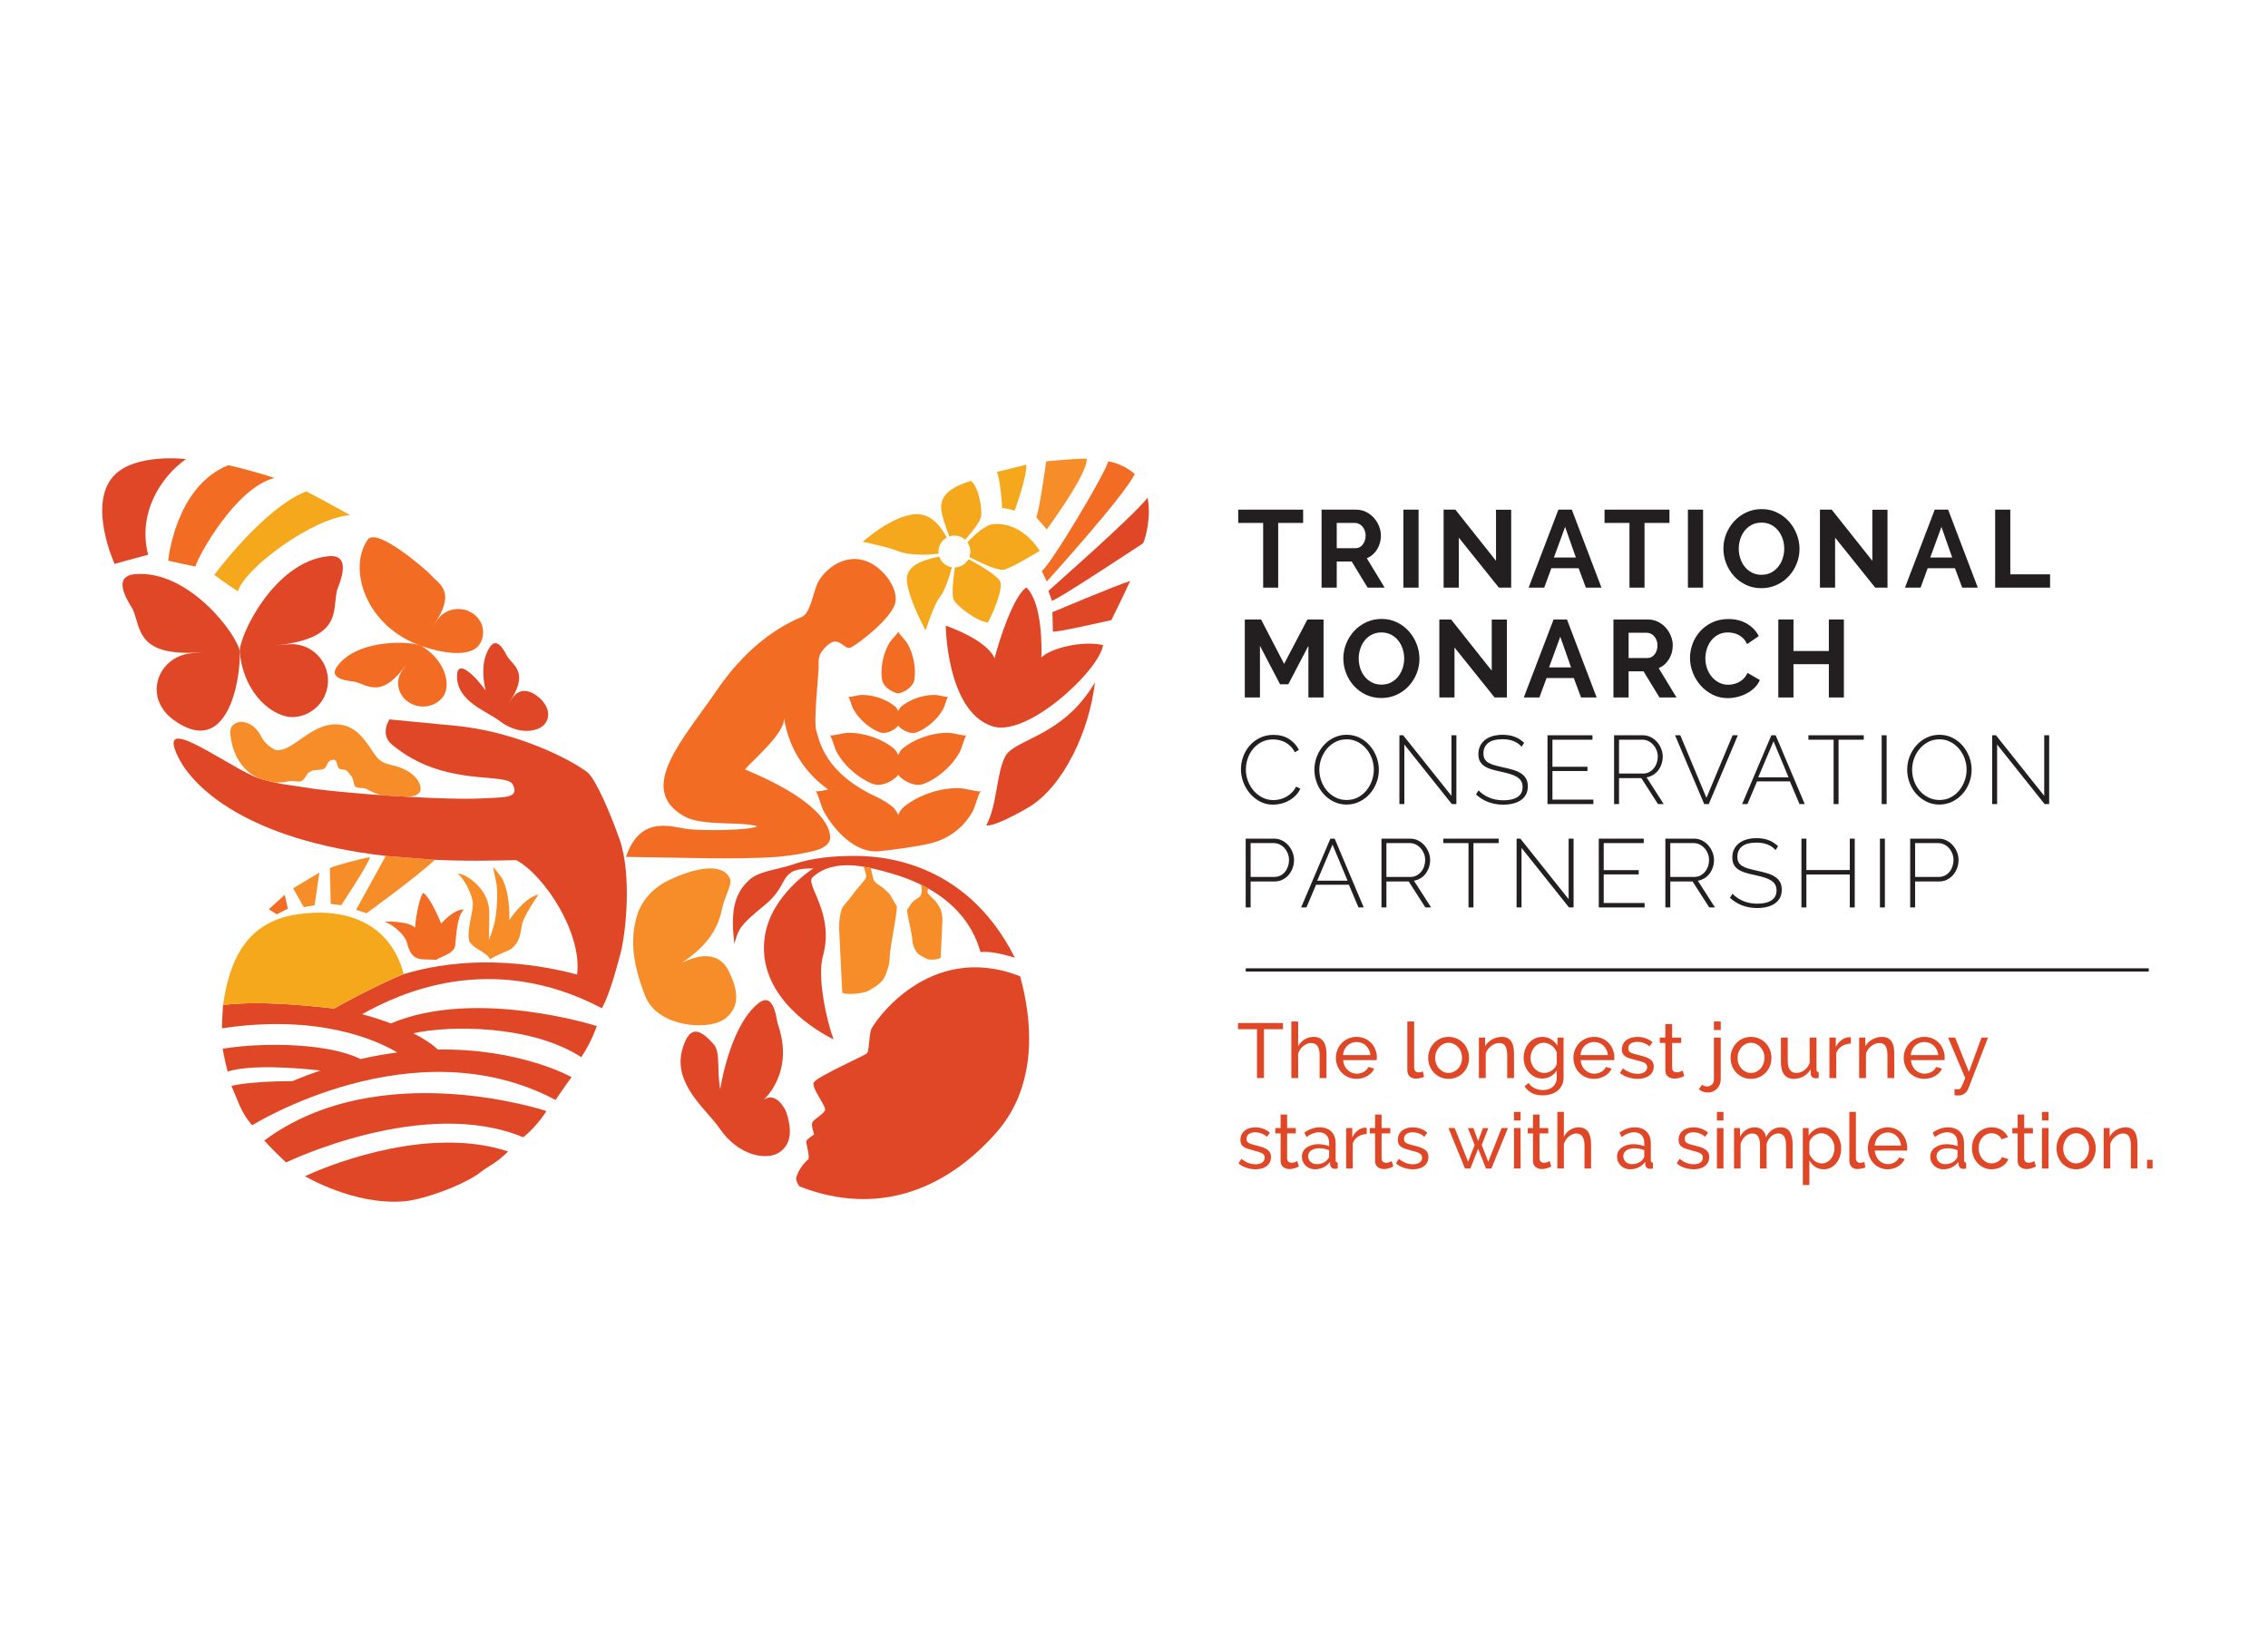 <?xml version="1.0" encoding="utf-8"?>
<!-- Generator: Adobe Illustrator 16.0.3, SVG Export Plug-In . SVG Version: 6.00 Build 0)  -->
<!DOCTYPE svg PUBLIC "-//W3C//DTD SVG 1.1//EN" "http://www.w3.org/Graphics/SVG/1.1/DTD/svg11.dtd">
<svg version="1.1" id="Layer_1" xmlns="http://www.w3.org/2000/svg" xmlns:xlink="http://www.w3.org/1999/xlink" x="0px" y="0px"
	 width="702px" height="505px" viewBox="0 0 702 505" enable-background="new 0 0 702 505" xml:space="preserve">
<line fill="none" stroke="#231F20" stroke-miterlimit="10" x1="385.592" y1="300.24" x2="665.083" y2="300.24"/>
<polygon fill="#231F20" points="403.35,161.875 395.631,161.875 395.631,181.901 390.974,181.901 390.974,161.875 383.255,161.875 
	383.255,157.762 403.35,157.762 "/>
<g>
	<defs>
		<rect id="SVGID_1_" x="-283" y="-116" width="1224" height="792"/>
	</defs>
	<clipPath id="SVGID_2_">
		<use xlink:href="#SVGID_1_"  overflow="visible"/>
	</clipPath>
	<path clip-path="url(#SVGID_2_)" fill="#231F20" d="M409.061,181.901v-24.14h10.677c1.11,0,2.136,0.233,3.076,0.697
		c0.94,0.465,1.751,1.077,2.432,1.836c0.68,0.76,1.212,1.621,1.598,2.584c0.386,0.964,0.578,1.933,0.578,2.907
		c0,1.564-0.391,2.987-1.173,4.267c-0.782,1.281-1.842,2.205-3.179,2.771l5.508,9.078h-5.271l-4.93-8.092h-4.624v8.092H409.061z
		 M413.753,169.695h5.882c0.43,0,0.833-0.102,1.207-0.306c0.374-0.204,0.697-0.481,0.969-0.833c0.272-0.351,0.487-0.765,0.646-1.241
		c0.158-0.476,0.238-0.986,0.238-1.53c0-0.566-0.091-1.088-0.272-1.564s-0.425-0.889-0.731-1.241
		c-0.306-0.351-0.657-0.623-1.054-0.816c-0.396-0.192-0.799-0.289-1.207-0.289h-5.678V169.695z"/>
	<rect x="434.391" y="157.761" clip-path="url(#SVGID_2_)" fill="#231F20" width="4.692" height="24.14"/>
	<polygon clip-path="url(#SVGID_2_)" fill="#231F20" points="451.526,166.431 451.526,181.901 446.834,181.901 446.834,157.761 
		450.473,157.761 463.053,173.605 463.053,157.795 467.744,157.795 467.744,181.901 463.937,181.901 	"/>
	<path clip-path="url(#SVGID_2_)" fill="#231F20" d="M482.363,157.761h4.148l9.18,24.14h-4.828l-2.244-6.018h-8.432l-2.21,6.018
		h-4.828L482.363,157.761z M487.77,172.585l-3.332-9.486l-3.468,9.486H487.77z"/>
	<polygon clip-path="url(#SVGID_2_)" fill="#231F20" points="516.737,161.875 509.019,161.875 509.019,181.901 504.361,181.901 
		504.361,161.875 496.643,161.875 496.643,157.762 516.737,157.762 	"/>
	<rect x="522.449" y="157.761" clip-path="url(#SVGID_2_)" fill="#231F20" width="4.691" height="24.14"/>
	<path clip-path="url(#SVGID_2_)" fill="#231F20" d="M545.195,182.071c-1.769,0-3.372-0.345-4.812-1.037
		c-1.439-0.691-2.675-1.609-3.706-2.754c-1.031-1.144-1.83-2.453-2.396-3.927c-0.568-1.473-0.851-2.98-0.851-4.522
		c0-1.609,0.301-3.15,0.901-4.624c0.601-1.473,1.428-2.776,2.481-3.91c1.055-1.133,2.307-2.034,3.758-2.703
		c1.45-0.668,3.025-1.003,4.726-1.003c1.745,0,3.337,0.357,4.777,1.071c1.438,0.714,2.669,1.649,3.688,2.805
		c1.021,1.156,1.813,2.47,2.38,3.944s0.851,2.969,0.851,4.488c0,1.61-0.295,3.145-0.884,4.607c-0.59,1.462-1.406,2.754-2.448,3.876
		c-1.043,1.122-2.29,2.017-3.741,2.686C548.47,181.737,546.895,182.071,545.195,182.071 M538.191,169.832
		c0,1.042,0.158,2.051,0.476,3.026c0.317,0.974,0.776,1.836,1.377,2.584s1.337,1.348,2.209,1.802c0.873,0.454,1.865,0.68,2.976,0.68
		c1.134,0,2.137-0.232,3.01-0.697c0.872-0.464,1.608-1.083,2.21-1.853c0.599-0.771,1.054-1.638,1.359-2.601
		c0.307-0.963,0.459-1.943,0.459-2.941c0-1.042-0.164-2.051-0.492-3.026c-0.329-0.974-0.794-1.836-1.396-2.584
		c-0.6-0.748-1.337-1.343-2.209-1.785c-0.873-0.442-1.853-0.663-2.941-0.663c-1.133,0-2.141,0.232-3.025,0.697
		c-0.884,0.465-1.621,1.077-2.21,1.836c-0.59,0.759-1.037,1.621-1.343,2.584C538.344,167.854,538.191,168.833,538.191,169.832"/>
	<polygon clip-path="url(#SVGID_2_)" fill="#231F20" points="568.009,166.431 568.009,181.901 563.316,181.901 563.316,157.761 
		566.955,157.761 579.535,173.605 579.535,157.795 584.227,157.795 584.227,181.901 580.419,181.901 	"/>
	<path clip-path="url(#SVGID_2_)" fill="#231F20" d="M598.847,157.761h4.148l9.18,24.14h-4.828l-2.244-6.018h-8.432l-2.21,6.018
		h-4.828L598.847,157.761z M604.253,172.585l-3.332-9.486l-3.468,9.486H604.253z"/>
	<polygon clip-path="url(#SVGID_2_)" fill="#231F20" points="617.546,181.901 617.546,157.761 622.238,157.761 622.238,177.788 
		634.546,177.788 634.546,181.901 	"/>
	<polygon clip-path="url(#SVGID_2_)" fill="#231F20" points="404.981,215.901 404.981,199.921 398.76,211.821 396.209,211.821 
		389.987,199.921 389.987,215.901 385.294,215.901 385.294,191.761 390.327,191.761 397.468,205.498 404.676,191.761 
		409.672,191.761 409.672,215.901 	"/>
	<path clip-path="url(#SVGID_2_)" fill="#231F20" d="M427.558,216.071c-1.769,0-3.372-0.345-4.812-1.037
		c-1.439-0.691-2.675-1.609-3.706-2.754c-1.031-1.144-1.83-2.453-2.396-3.927c-0.567-1.473-0.851-2.98-0.851-4.522
		c0-1.609,0.301-3.15,0.901-4.624c0.601-1.473,1.428-2.776,2.481-3.91c1.055-1.133,2.307-2.034,3.758-2.703
		c1.45-0.668,3.025-1.003,4.725-1.003c1.746,0,3.338,0.357,4.778,1.071c1.438,0.714,2.669,1.649,3.688,2.805
		c1.021,1.156,1.813,2.47,2.38,3.944s0.851,2.969,0.851,4.488c0,1.61-0.295,3.145-0.884,4.607c-0.59,1.462-1.406,2.754-2.448,3.876
		c-1.043,1.122-2.29,2.017-3.741,2.686C430.832,215.737,429.257,216.071,427.558,216.071 M420.554,203.832
		c0,1.042,0.158,2.051,0.476,3.026c0.317,0.974,0.776,1.836,1.377,2.584s1.336,1.348,2.209,1.802s1.865,0.68,2.976,0.68
		c1.134,0,2.137-0.232,3.01-0.697c0.872-0.464,1.608-1.083,2.21-1.853c0.6-0.771,1.054-1.638,1.359-2.601
		c0.307-0.963,0.459-1.943,0.459-2.941c0-1.042-0.164-2.051-0.492-3.026c-0.329-0.974-0.794-1.836-1.395-2.584
		s-1.338-1.343-2.21-1.785c-0.874-0.442-1.853-0.663-2.941-0.663c-1.133,0-2.142,0.232-3.025,0.697
		c-0.884,0.465-1.621,1.077-2.21,1.836c-0.59,0.759-1.037,1.621-1.343,2.584C420.706,201.854,420.554,202.833,420.554,203.832"/>
	<polygon clip-path="url(#SVGID_2_)" fill="#231F20" points="450.201,200.431 450.201,215.901 445.509,215.901 445.509,191.761 
		449.147,191.761 461.728,207.605 461.728,191.795 466.419,191.795 466.419,215.901 462.611,215.901 	"/>
	<path clip-path="url(#SVGID_2_)" fill="#231F20" d="M480.869,191.761h4.148l9.18,24.14h-4.828l-2.244-6.018h-8.432l-2.21,6.018
		h-4.828L480.869,191.761z M486.275,206.585l-3.332-9.486l-3.468,9.486H486.275z"/>
	<path clip-path="url(#SVGID_2_)" fill="#231F20" d="M499.398,215.901v-24.14h10.677c1.11,0,2.136,0.233,3.076,0.697
		c0.94,0.465,1.751,1.077,2.432,1.836c0.68,0.76,1.212,1.621,1.598,2.584c0.386,0.964,0.578,1.933,0.578,2.907
		c0,1.564-0.391,2.987-1.173,4.267c-0.782,1.281-1.842,2.205-3.179,2.771l5.508,9.078h-5.271l-4.93-8.092h-4.624v8.092H499.398z
		 M504.091,203.695h5.882c0.43,0,0.833-0.102,1.207-0.306c0.374-0.204,0.697-0.481,0.969-0.833c0.272-0.351,0.487-0.765,0.646-1.241
		c0.158-0.476,0.238-0.986,0.238-1.53c0-0.566-0.091-1.088-0.272-1.564s-0.425-0.889-0.731-1.241
		c-0.306-0.351-0.657-0.623-1.054-0.816c-0.396-0.192-0.799-0.289-1.207-0.289h-5.678V203.695z"/>
	<path clip-path="url(#SVGID_2_)" fill="#231F20" d="M523.096,203.661c0-1.473,0.267-2.929,0.799-4.369
		c0.533-1.439,1.31-2.725,2.329-3.859c1.021-1.133,2.267-2.051,3.74-2.754c1.474-0.702,3.15-1.054,5.032-1.054
		c2.221,0,4.142,0.488,5.763,1.462c1.62,0.975,2.827,2.244,3.621,3.808l-3.604,2.482c-0.318-0.68-0.703-1.252-1.156-1.717
		c-0.454-0.464-0.941-0.833-1.462-1.105c-0.521-0.272-1.065-0.47-1.632-0.595c-0.567-0.124-1.122-0.187-1.666-0.187
		c-1.18,0-2.205,0.238-3.077,0.714c-0.873,0.476-1.599,1.094-2.176,1.853c-0.578,0.76-1.015,1.621-1.31,2.584
		c-0.295,0.964-0.441,1.921-0.441,2.873c0,1.066,0.17,2.091,0.511,3.077c0.339,0.986,0.82,1.853,1.443,2.601
		c0.624,0.748,1.372,1.349,2.244,1.802c0.873,0.454,1.83,0.68,2.873,0.68c0.544,0,1.11-0.068,1.7-0.204
		c0.589-0.136,1.15-0.351,1.683-0.646c0.533-0.294,1.025-0.674,1.479-1.139c0.452-0.464,0.816-1.025,1.088-1.683l3.842,2.21
		c-0.386,0.907-0.935,1.706-1.648,2.397c-0.714,0.692-1.52,1.275-2.414,1.751c-0.896,0.476-1.854,0.839-2.874,1.088
		c-1.02,0.249-2.017,0.374-2.991,0.374c-1.723,0-3.298-0.362-4.726-1.088c-1.429-0.725-2.659-1.671-3.689-2.839
		c-1.031-1.167-1.836-2.493-2.414-3.978C523.385,206.716,523.096,205.203,523.096,203.661"/>
	<polygon clip-path="url(#SVGID_2_)" fill="#231F20" points="570.729,191.761 570.729,215.901 566.071,215.901 566.071,205.599 
		555.123,205.599 555.123,215.901 550.431,215.901 550.431,191.761 555.123,191.761 555.123,201.519 566.071,201.519 
		566.071,191.761 	"/>
	<path clip-path="url(#SVGID_2_)" fill="#231F20" d="M384.1,238.102c0-1.28,0.225-2.555,0.675-3.825
		c0.45-1.27,1.104-2.404,1.965-3.405c0.859-1,1.915-1.815,3.165-2.445c1.25-0.631,2.674-0.945,4.275-0.945
		c1.898,0,3.52,0.434,4.859,1.305c1.34,0.87,2.34,1.985,3,3.345l-1.26,0.72c-0.38-0.74-0.826-1.36-1.335-1.86
		c-0.51-0.5-1.061-0.905-1.65-1.215c-0.591-0.31-1.205-0.535-1.845-0.675c-0.641-0.14-1.271-0.21-1.89-0.21
		c-1.36,0-2.561,0.275-3.601,0.825c-1.04,0.55-1.92,1.265-2.64,2.145c-0.72,0.88-1.266,1.875-1.635,2.985
		c-0.37,1.109-0.556,2.225-0.556,3.345c0,1.26,0.221,2.46,0.66,3.599c0.439,1.141,1.039,2.146,1.8,3.016s1.66,1.565,2.7,2.085
		c1.039,0.521,2.16,0.779,3.36,0.779c0.64,0,1.3-0.079,1.979-0.239s1.33-0.41,1.949-0.75c0.621-0.34,1.201-0.775,1.741-1.306
		c0.54-0.529,0.99-1.154,1.35-1.875l1.32,0.631c-0.36,0.8-0.851,1.51-1.47,2.13c-0.62,0.62-1.311,1.14-2.07,1.56
		c-0.76,0.42-1.565,0.735-2.415,0.945c-0.851,0.21-1.685,0.314-2.505,0.314c-1.46,0-2.795-0.319-4.005-0.959
		s-2.255-1.475-3.135-2.505c-0.881-1.03-1.565-2.2-2.056-3.51S384.1,239.461,384.1,238.102"/>
	<path clip-path="url(#SVGID_2_)" fill="#231F20" d="M416.799,249.052c-1.48,0-2.831-0.311-4.05-0.931
		c-1.221-0.619-2.271-1.43-3.15-2.43c-0.881-1-1.561-2.149-2.04-3.45c-0.48-1.3-0.72-2.63-0.72-3.99c0-1.42,0.255-2.779,0.765-4.08
		c0.51-1.3,1.21-2.449,2.1-3.449s1.945-1.795,3.165-2.386c1.22-0.589,2.54-0.885,3.96-0.885c1.48,0,2.835,0.316,4.065,0.946
		c1.23,0.629,2.28,1.455,3.15,2.474c0.869,1.021,1.545,2.175,2.024,3.465c0.48,1.29,0.72,2.596,0.72,3.915
		c0,1.44-0.255,2.811-0.765,4.11c-0.509,1.301-1.21,2.446-2.1,3.435c-0.891,0.99-1.945,1.781-3.165,2.37
		C419.538,248.757,418.219,249.052,416.799,249.052 M408.368,238.251c0,1.221,0.205,2.396,0.615,3.525c0.41,1.13,0.99,2.13,1.74,3
		c0.75,0.871,1.645,1.566,2.685,2.085c1.04,0.521,2.18,0.781,3.42,0.781c1.28,0,2.437-0.271,3.466-0.811s1.909-1.255,2.64-2.144
		c0.729-0.89,1.295-1.895,1.695-3.016c0.399-1.119,0.6-2.26,0.6-3.42c0-1.22-0.21-2.395-0.63-3.524c-0.419-1.13-1.005-2.13-1.755-3
		c-0.75-0.871-1.635-1.565-2.655-2.085c-1.02-0.521-2.141-0.781-3.36-0.781c-1.279,0-2.438,0.271-3.479,0.81
		c-1.04,0.54-1.931,1.256-2.669,2.145c-0.741,0.89-1.312,1.896-1.711,3.015C408.568,235.952,408.368,237.092,408.368,238.251"/>
	<polygon clip-path="url(#SVGID_2_)" fill="#231F20" points="434.679,230.481 434.679,248.901 433.148,248.901 433.148,227.602 
		434.318,227.602 449.259,246.352 449.259,227.602 450.788,227.602 450.788,248.901 449.378,248.901 	"/>
	<path clip-path="url(#SVGID_2_)" fill="#231F20" d="M470.978,231.142c-1.38-1.54-3.33-2.311-5.851-2.311
		c-2.079,0-3.595,0.396-4.545,1.186c-0.949,0.79-1.424,1.855-1.424,3.194c0,0.681,0.12,1.245,0.359,1.696
		c0.24,0.45,0.615,0.835,1.125,1.155c0.511,0.32,1.155,0.59,1.936,0.809c0.779,0.221,1.72,0.451,2.819,0.691
		c1.141,0.24,2.176,0.505,3.104,0.795c0.931,0.29,1.721,0.655,2.371,1.095c0.649,0.44,1.149,0.98,1.5,1.62
		c0.35,0.64,0.524,1.43,0.524,2.37c0,0.94-0.185,1.76-0.555,2.46c-0.37,0.7-0.89,1.285-1.56,1.755
		c-0.671,0.47-1.471,0.825-2.4,1.065c-0.93,0.239-1.966,0.359-3.104,0.359c-3.321,0-6.131-1.059-8.431-3.179l0.811-1.231
		c0.899,0.941,1.999,1.686,3.299,2.236c1.301,0.55,2.761,0.825,4.381,0.825c1.86,0,3.315-0.34,4.365-1.021
		c1.049-0.679,1.575-1.71,1.575-3.09c0-0.699-0.141-1.293-0.421-1.785c-0.28-0.489-0.694-0.915-1.244-1.274
		c-0.551-0.36-1.245-0.67-2.085-0.93c-0.841-0.26-1.821-0.511-2.94-0.75c-1.14-0.24-2.146-0.495-3.015-0.765
		c-0.87-0.27-1.601-0.61-2.19-1.02c-0.591-0.41-1.035-0.905-1.335-1.485c-0.3-0.58-0.45-1.31-0.45-2.191
		c0-0.96,0.185-1.809,0.556-2.55c0.369-0.739,0.885-1.364,1.545-1.875c0.659-0.509,1.449-0.894,2.369-1.154
		c0.92-0.26,1.94-0.39,3.06-0.39c1.381,0,2.611,0.205,3.69,0.615c1.08,0.41,2.06,1.035,2.94,1.875L470.978,231.142z"/>
	<polygon clip-path="url(#SVGID_2_)" fill="#231F20" points="493.178,247.521 493.178,248.901 478.987,248.901 478.987,227.602 
		492.906,227.602 492.906,228.981 480.518,228.981 480.518,237.352 491.348,237.352 491.348,238.67 480.518,238.67 480.518,247.521 
			"/>
	<path clip-path="url(#SVGID_2_)" fill="#231F20" d="M499.598,248.901v-21.3h8.85c0.9,0,1.73,0.191,2.49,0.57
		c0.76,0.381,1.415,0.885,1.965,1.515c0.55,0.63,0.979,1.34,1.289,2.13c0.312,0.79,0.466,1.585,0.466,2.385
		c0,0.78-0.119,1.535-0.359,2.266c-0.24,0.729-0.58,1.384-1.021,1.964c-0.439,0.581-0.97,1.06-1.59,1.44
		c-0.621,0.381-1.3,0.63-2.04,0.75l5.311,8.28h-1.771l-5.16-8.04h-6.899v8.04H499.598z M501.128,239.451h7.47
		c0.68,0,1.3-0.149,1.86-0.45c0.56-0.3,1.039-0.695,1.439-1.185c0.4-0.49,0.705-1.05,0.915-1.679c0.21-0.63,0.315-1.276,0.315-1.936
		c0-0.68-0.125-1.335-0.375-1.965c-0.251-0.63-0.591-1.184-1.021-1.665c-0.429-0.479-0.929-0.865-1.5-1.155
		c-0.568-0.289-1.184-0.435-1.844-0.435h-7.26V239.451z"/>
	<polygon clip-path="url(#SVGID_2_)" fill="#231F20" points="520.088,227.602 528.188,246.981 536.287,227.602 537.907,227.602 
		528.907,248.901 527.498,248.901 518.468,227.602 	"/>
	<path clip-path="url(#SVGID_2_)" fill="#231F20" d="M548.288,227.601h1.319l9,21.3h-1.62l-2.97-7.019h-10.17l-2.97,7.019h-1.65
		L548.288,227.601z M553.598,240.621l-4.65-11.16l-4.739,11.16H553.598z"/>
	<polygon clip-path="url(#SVGID_2_)" fill="#231F20" points="576.877,228.981 569.077,228.981 569.077,248.901 567.547,248.901 
		567.547,228.981 559.747,228.981 559.747,227.602 576.877,227.602 	"/>
	<rect x="582.427" y="227.602" clip-path="url(#SVGID_2_)" fill="#231F20" width="1.53" height="21.3"/>
	<path clip-path="url(#SVGID_2_)" fill="#231F20" d="M600.277,249.052c-1.48,0-2.831-0.311-4.05-0.931
		c-1.221-0.619-2.271-1.43-3.151-2.43c-0.88-1-1.56-2.149-2.039-3.45c-0.48-1.3-0.72-2.63-0.72-3.99c0-1.42,0.255-2.779,0.765-4.08
		c0.51-1.3,1.21-2.449,2.1-3.449s1.945-1.795,3.165-2.386c1.22-0.589,2.54-0.885,3.96-0.885c1.48,0,2.835,0.316,4.065,0.946
		c1.23,0.629,2.28,1.455,3.15,2.474c0.869,1.021,1.545,2.175,2.024,3.465c0.48,1.29,0.72,2.596,0.72,3.915
		c0,1.44-0.255,2.811-0.765,4.11c-0.51,1.301-1.21,2.446-2.1,3.435c-0.891,0.99-1.945,1.781-3.165,2.37
		C603.017,248.757,601.697,249.052,600.277,249.052 M591.847,238.251c0,1.221,0.205,2.396,0.615,3.525c0.41,1.13,0.989,2.13,1.739,3
		c0.75,0.871,1.646,1.566,2.686,2.085c1.04,0.521,2.18,0.781,3.42,0.781c1.28,0,2.436-0.271,3.466-0.811
		c1.029-0.54,1.909-1.255,2.64-2.144c0.729-0.89,1.295-1.895,1.695-3.016c0.399-1.119,0.6-2.26,0.6-3.42
		c0-1.22-0.21-2.395-0.631-3.524c-0.419-1.13-1.004-2.13-1.754-3c-0.75-0.871-1.635-1.565-2.655-2.085
		c-1.02-0.521-2.141-0.781-3.36-0.781c-1.279,0-2.439,0.271-3.48,0.81c-1.039,0.54-1.93,1.256-2.669,2.145
		c-0.74,0.89-1.311,1.896-1.71,3.015C592.047,235.952,591.847,237.092,591.847,238.251"/>
	<polygon clip-path="url(#SVGID_2_)" fill="#231F20" points="618.157,230.481 618.157,248.901 616.627,248.901 616.627,227.602 
		617.797,227.602 632.737,246.352 632.737,227.602 634.267,227.602 634.267,248.901 632.856,248.901 	"/>
	<path clip-path="url(#SVGID_2_)" fill="#231F20" d="M385.569,280.901v-21.3h8.759c0.901,0,1.73,0.191,2.491,0.57
		c0.759,0.381,1.415,0.885,1.965,1.515c0.55,0.63,0.979,1.34,1.29,2.13c0.31,0.79,0.465,1.585,0.465,2.385
		c0,0.86-0.146,1.69-0.435,2.49c-0.29,0.8-0.7,1.511-1.23,2.13c-0.53,0.62-1.165,1.115-1.904,1.485
		c-0.74,0.371-1.561,0.555-2.46,0.555h-7.41v8.04H385.569z M387.1,271.451h7.35c0.7,0,1.33-0.145,1.89-0.435
		c0.561-0.29,1.035-0.679,1.426-1.169c0.39-0.491,0.688-1.051,0.899-1.681c0.21-0.63,0.315-1.284,0.315-1.965
		c0-0.699-0.125-1.365-0.375-1.995c-0.251-0.63-0.591-1.185-1.021-1.665s-0.93-0.86-1.5-1.14c-0.569-0.28-1.175-0.42-1.814-0.42
		h-7.17V271.451z"/>
	<path clip-path="url(#SVGID_2_)" fill="#231F20" d="M411.789,259.601h1.32l9,21.3h-1.62l-2.97-7.019h-10.17l-2.97,7.019h-1.65
		L411.789,259.601z M417.1,272.621l-4.65-11.16l-4.739,11.16H417.1z"/>
	<path clip-path="url(#SVGID_2_)" fill="#231F20" d="M427.6,280.901v-21.3h8.85c0.9,0,1.73,0.191,2.49,0.57
		c0.76,0.381,1.415,0.885,1.965,1.515c0.55,0.63,0.979,1.34,1.289,2.13c0.312,0.79,0.466,1.585,0.466,2.385
		c0,0.78-0.119,1.535-0.359,2.266c-0.24,0.729-0.58,1.384-1.021,1.964c-0.439,0.581-0.97,1.06-1.59,1.44
		c-0.621,0.381-1.3,0.63-2.04,0.75l5.311,8.28h-1.771l-5.16-8.04h-6.899v8.04H427.6z M429.13,271.451h7.47
		c0.68,0,1.3-0.149,1.86-0.45c0.56-0.3,1.039-0.695,1.439-1.185c0.4-0.49,0.705-1.05,0.915-1.679c0.21-0.63,0.315-1.276,0.315-1.936
		c0-0.68-0.125-1.335-0.375-1.965c-0.251-0.63-0.591-1.184-1.021-1.665c-0.429-0.479-0.929-0.865-1.5-1.155
		c-0.568-0.289-1.184-0.435-1.844-0.435h-7.26V271.451z"/>
	<polygon clip-path="url(#SVGID_2_)" fill="#231F20" points="463.869,260.981 456.069,260.981 456.069,280.901 454.539,280.901 
		454.539,260.981 446.739,260.981 446.739,259.602 463.869,259.602 	"/>
	<polygon clip-path="url(#SVGID_2_)" fill="#231F20" points="470.949,262.481 470.949,280.901 469.419,280.901 469.419,259.602 
		470.589,259.602 485.529,278.352 485.529,259.602 487.059,259.602 487.059,280.901 485.648,280.901 	"/>
	<polygon clip-path="url(#SVGID_2_)" fill="#231F20" points="509.049,279.521 509.049,280.901 494.858,280.901 494.858,259.602 
		508.777,259.602 508.777,260.981 496.389,260.981 496.389,269.352 507.219,269.352 507.219,270.67 496.389,270.67 496.389,279.521 
			"/>
	<path clip-path="url(#SVGID_2_)" fill="#231F20" d="M515.469,280.901v-21.3h8.85c0.9,0,1.73,0.191,2.49,0.57
		c0.76,0.381,1.415,0.885,1.965,1.515c0.55,0.63,0.979,1.34,1.289,2.13c0.312,0.79,0.466,1.585,0.466,2.385
		c0,0.78-0.119,1.535-0.359,2.266c-0.24,0.729-0.58,1.384-1.021,1.964c-0.439,0.581-0.97,1.06-1.59,1.44
		c-0.621,0.381-1.3,0.63-2.04,0.75l5.311,8.28h-1.771l-5.16-8.04h-6.899v8.04H515.469z M516.999,271.451h7.47
		c0.68,0,1.3-0.149,1.86-0.45c0.56-0.3,1.039-0.695,1.439-1.185c0.4-0.49,0.705-1.05,0.915-1.679c0.21-0.63,0.315-1.276,0.315-1.936
		c0-0.68-0.125-1.335-0.375-1.965c-0.251-0.63-0.591-1.184-1.021-1.665c-0.429-0.479-0.929-0.865-1.5-1.155
		c-0.568-0.289-1.184-0.435-1.844-0.435h-7.26V271.451z"/>
	<path clip-path="url(#SVGID_2_)" fill="#231F20" d="M549.578,263.142c-1.38-1.54-3.33-2.311-5.85-2.311
		c-2.08,0-3.596,0.396-4.545,1.186c-0.95,0.79-1.425,1.855-1.425,3.194c0,0.681,0.12,1.245,0.359,1.696
		c0.24,0.45,0.615,0.835,1.125,1.155c0.511,0.32,1.155,0.59,1.936,0.809c0.779,0.221,1.72,0.451,2.819,0.691
		c1.141,0.24,2.176,0.505,3.105,0.795s1.72,0.655,2.371,1.095c0.648,0.44,1.148,0.98,1.5,1.62c0.349,0.64,0.523,1.43,0.523,2.37
		c0,0.94-0.185,1.76-0.555,2.46c-0.37,0.7-0.89,1.285-1.56,1.755c-0.671,0.47-1.471,0.825-2.4,1.065
		c-0.93,0.239-1.966,0.359-3.104,0.359c-3.32,0-6.131-1.06-8.431-3.18l0.811-1.231c0.899,0.941,1.999,1.686,3.3,2.236
		c1.3,0.55,2.76,0.825,4.38,0.825c1.86,0,3.315-0.34,4.365-1.021c1.05-0.679,1.575-1.71,1.575-3.09c0-0.699-0.141-1.293-0.421-1.785
		c-0.28-0.489-0.694-0.915-1.244-1.274c-0.551-0.36-1.245-0.67-2.085-0.93c-0.841-0.26-1.82-0.511-2.94-0.75
		c-1.14-0.24-2.146-0.495-3.015-0.765c-0.87-0.27-1.601-0.61-2.19-1.02c-0.591-0.41-1.035-0.905-1.335-1.485
		c-0.299-0.58-0.45-1.31-0.45-2.191c0-0.96,0.185-1.809,0.556-2.55c0.369-0.739,0.885-1.364,1.545-1.875
		c0.659-0.509,1.449-0.894,2.369-1.154c0.92-0.26,1.94-0.39,3.061-0.39c1.38,0,2.61,0.205,3.689,0.615
		c1.08,0.41,2.061,1.035,2.94,1.875L549.578,263.142z"/>
	<polygon clip-path="url(#SVGID_2_)" fill="#231F20" points="574.088,259.602 574.088,280.901 572.558,280.901 572.558,270.702 
		559.118,270.702 559.118,280.901 557.588,280.901 557.588,259.602 559.118,259.602 559.118,269.322 572.558,269.322 
		572.558,259.602 	"/>
	<rect x="581.888" y="259.602" clip-path="url(#SVGID_2_)" fill="#231F20" width="1.53" height="21.3"/>
	<path clip-path="url(#SVGID_2_)" fill="#231F20" d="M591.248,280.901v-21.3h8.759c0.901,0,1.73,0.191,2.491,0.57
		c0.759,0.381,1.415,0.885,1.965,1.515c0.55,0.63,0.979,1.34,1.29,2.13c0.31,0.79,0.464,1.585,0.464,2.385
		c0,0.86-0.145,1.69-0.434,2.49c-0.29,0.8-0.7,1.511-1.23,2.13c-0.53,0.62-1.165,1.115-1.904,1.485
		c-0.74,0.371-1.561,0.555-2.46,0.555h-7.41v8.04H591.248z M592.778,271.451h7.35c0.7,0,1.33-0.145,1.89-0.435
		c0.561-0.29,1.035-0.679,1.426-1.169c0.39-0.491,0.688-1.051,0.898-1.681c0.211-0.63,0.316-1.284,0.316-1.965
		c0-0.699-0.125-1.365-0.375-1.995c-0.251-0.63-0.591-1.185-1.021-1.665s-0.93-0.86-1.5-1.14c-0.569-0.28-1.175-0.42-1.814-0.42
		h-7.17V271.451z"/>
	<polygon clip-path="url(#SVGID_2_)" fill="#E04726" points="397.107,318.593 391.228,318.593 391.228,333.713 389.067,333.713 
		389.067,318.593 383.188,318.593 383.188,316.673 397.107,316.673 	"/>
	<path clip-path="url(#SVGID_2_)" fill="#E04726" d="M410.571,333.713h-2.112v-7.008c0-1.296-0.224-2.26-0.672-2.892
		s-1.104-0.948-1.968-0.948c-0.416,0-0.832,0.084-1.248,0.252s-0.804,0.396-1.164,0.684s-0.681,0.633-0.96,1.032
		c-0.28,0.401-0.492,0.84-0.636,1.32v7.56h-2.112v-17.52h2.112v7.68c0.495-0.912,1.167-1.624,2.016-2.136
		c0.848-0.512,1.776-0.769,2.784-0.769c0.735,0,1.359,0.137,1.872,0.408c0.512,0.273,0.92,0.641,1.224,1.104
		c0.303,0.464,0.524,1.02,0.66,1.669c0.136,0.646,0.204,1.339,0.204,2.075V333.713z"/>
	<path clip-path="url(#SVGID_2_)" fill="#E04726" d="M419.883,333.953c-0.944,0-1.809-0.172-2.592-0.516
		c-0.784-0.345-1.456-0.813-2.017-1.404c-0.56-0.592-0.996-1.284-1.308-2.076c-0.313-0.792-0.468-1.628-0.468-2.508
		s0.155-1.712,0.468-2.496c0.312-0.783,0.752-1.472,1.32-2.064c0.567-0.591,1.243-1.06,2.027-1.403s1.648-0.517,2.593-0.517
		c0.943,0,1.804,0.177,2.579,0.528c0.776,0.353,1.437,0.82,1.98,1.404s0.964,1.264,1.26,2.04s0.444,1.58,0.444,2.412
		c0,0.176-0.004,0.336-0.013,0.479c-0.008,0.145-0.02,0.256-0.035,0.337H415.73c0.048,0.623,0.192,1.191,0.433,1.703
		c0.239,0.513,0.552,0.952,0.936,1.32s0.82,0.656,1.309,0.864c0.487,0.208,1.003,0.312,1.548,0.312c0.384,0,0.76-0.052,1.128-0.155
		c0.366-0.104,0.712-0.244,1.032-0.421c0.319-0.176,0.604-0.392,0.852-0.647s0.436-0.544,0.564-0.864l1.823,0.504
		c-0.208,0.464-0.492,0.888-0.852,1.272c-0.36,0.384-0.776,0.716-1.248,0.995c-0.473,0.28-0.996,0.501-1.572,0.661
		C421.106,333.873,420.507,333.953,419.883,333.953 M424.179,326.609c-0.048-0.592-0.196-1.141-0.444-1.645s-0.56-0.932-0.936-1.284
		c-0.376-0.352-0.813-0.627-1.309-0.827c-0.495-0.2-1.023-0.301-1.583-0.301c-0.561,0-1.089,0.101-1.584,0.301
		c-0.497,0.2-0.933,0.479-1.309,0.84c-0.376,0.359-0.68,0.788-0.912,1.284c-0.231,0.496-0.372,1.04-0.42,1.632H424.179z"/>
	<path clip-path="url(#SVGID_2_)" fill="#E04726" d="M435.603,316.193h2.112v14.279c0,0.465,0.123,0.828,0.371,1.093
		c0.247,0.264,0.597,0.396,1.045,0.396c0.176,0,0.384-0.027,0.624-0.084c0.239-0.056,0.464-0.123,0.672-0.204l0.336,1.704
		c-0.353,0.145-0.769,0.265-1.248,0.36c-0.48,0.096-0.904,0.144-1.272,0.144c-0.815,0-1.46-0.231-1.932-0.695
		s-0.708-1.112-0.708-1.944V316.193z"/>
	<path clip-path="url(#SVGID_2_)" fill="#E04726" d="M448.369,333.953c-0.943,0-1.803-0.176-2.579-0.528
		c-0.776-0.352-1.439-0.823-1.992-1.416c-0.552-0.592-0.979-1.279-1.283-2.063c-0.305-0.784-0.456-1.608-0.456-2.473
		c0-0.879,0.155-1.711,0.468-2.495c0.312-0.784,0.744-1.473,1.296-2.064s1.216-1.063,1.992-1.416
		c0.775-0.352,1.628-0.528,2.555-0.528c0.929,0,1.785,0.177,2.569,0.528c0.783,0.354,1.452,0.824,2.004,1.416
		s0.984,1.28,1.296,2.064c0.313,0.784,0.468,1.616,0.468,2.495c0,0.864-0.152,1.688-0.456,2.473s-0.735,1.472-1.296,2.063
		c-0.56,0.593-1.228,1.064-2.005,1.416C450.174,333.777,449.314,333.953,448.369,333.953 M444.219,327.497
		c0,0.656,0.107,1.265,0.323,1.824c0.217,0.561,0.513,1.048,0.889,1.464c0.375,0.416,0.815,0.744,1.319,0.984
		c0.504,0.239,1.044,0.359,1.619,0.359c0.577,0,1.117-0.12,1.62-0.359c0.505-0.24,0.949-0.572,1.333-0.996
		c0.384-0.423,0.684-0.92,0.9-1.488c0.216-0.567,0.323-1.18,0.323-1.836c0-0.639-0.107-1.244-0.323-1.813
		c-0.217-0.567-0.517-1.063-0.9-1.487c-0.384-0.423-0.828-0.756-1.333-0.996c-0.503-0.24-1.043-0.36-1.62-0.36
		c-0.575,0-1.115,0.124-1.619,0.372s-0.944,0.584-1.319,1.008c-0.376,0.425-0.672,0.921-0.889,1.488
		C444.326,326.229,444.219,326.841,444.219,327.497"/>
	<path clip-path="url(#SVGID_2_)" fill="#E04726" d="M468.627,333.713h-2.112v-7.008c0-1.344-0.204-2.319-0.612-2.928
		c-0.407-0.608-1.027-0.912-1.859-0.912c-0.433,0-0.864,0.084-1.296,0.252s-0.84,0.396-1.224,0.684
		c-0.385,0.288-0.721,0.633-1.009,1.032c-0.288,0.401-0.504,0.84-0.647,1.32v7.56h-2.112v-12.527h1.92v2.688
		c0.496-0.88,1.212-1.584,2.148-2.112c0.936-0.526,1.955-0.792,3.06-0.792c0.72,0,1.32,0.133,1.8,0.396
		c0.48,0.264,0.864,0.632,1.152,1.104c0.288,0.473,0.492,1.028,0.612,1.668c0.119,0.641,0.18,1.337,0.18,2.089V333.713z"/>
	<path clip-path="url(#SVGID_2_)" fill="#E04726" d="M477.387,333.857c-0.849,0-1.629-0.176-2.34-0.528
		c-0.713-0.352-1.324-0.824-1.837-1.416c-0.512-0.592-0.908-1.271-1.188-2.04c-0.28-0.768-0.42-1.567-0.42-2.4
		c0-0.879,0.14-1.716,0.42-2.508c0.279-0.792,0.676-1.482,1.188-2.076c0.513-0.591,1.124-1.06,1.837-1.403
		c0.711-0.344,1.5-0.517,2.363-0.517c1.057,0,1.969,0.257,2.736,0.769s1.416,1.16,1.944,1.943v-2.495h1.872v12.384
		c0,0.896-0.169,1.684-0.505,2.364c-0.336,0.68-0.792,1.251-1.367,1.717c-0.577,0.463-1.253,0.814-2.028,1.055
		c-0.776,0.24-1.604,0.361-2.484,0.361c-1.424,0-2.58-0.245-3.468-0.733s-1.628-1.164-2.22-2.028l1.224-1.079
		c0.496,0.735,1.136,1.287,1.92,1.655s1.632,0.553,2.544,0.553c0.576,0,1.124-0.081,1.645-0.24c0.52-0.16,0.972-0.4,1.355-0.721
		c0.385-0.319,0.692-0.72,0.924-1.199c0.232-0.48,0.349-1.049,0.349-1.704v-2.208c-0.24,0.384-0.524,0.731-0.853,1.044
		c-0.328,0.312-0.684,0.577-1.068,0.792c-0.383,0.216-0.792,0.38-1.224,0.492C478.274,333.801,477.834,333.857,477.387,333.857
		 M478.034,332.129c0.448,0,0.88-0.08,1.296-0.24c0.416-0.159,0.8-0.371,1.152-0.636c0.352-0.264,0.648-0.563,0.888-0.899
		c0.24-0.336,0.4-0.681,0.48-1.032v-3.601c-0.177-0.432-0.404-0.823-0.685-1.176c-0.279-0.352-0.596-0.66-0.947-0.924
		c-0.353-0.264-0.732-0.468-1.141-0.612c-0.407-0.144-0.819-0.216-1.235-0.216c-0.641,0-1.212,0.137-1.717,0.408
		c-0.504,0.272-0.932,0.632-1.283,1.08c-0.353,0.448-0.624,0.956-0.816,1.523c-0.192,0.568-0.288,1.141-0.288,1.717
		c0,0.624,0.112,1.216,0.336,1.775c0.224,0.561,0.528,1.049,0.912,1.464c0.384,0.417,0.836,0.748,1.356,0.996
		C476.862,332.006,477.426,332.129,478.034,332.129"/>
	<path clip-path="url(#SVGID_2_)" fill="#E04726" d="M493.395,333.953c-0.944,0-1.809-0.172-2.592-0.516
		c-0.784-0.345-1.456-0.813-2.017-1.404c-0.56-0.592-0.996-1.284-1.308-2.076c-0.313-0.792-0.468-1.628-0.468-2.508
		s0.155-1.712,0.468-2.496c0.312-0.783,0.752-1.472,1.32-2.064c0.567-0.591,1.243-1.06,2.027-1.403s1.648-0.517,2.593-0.517
		c0.943,0,1.804,0.177,2.579,0.528c0.776,0.353,1.437,0.82,1.98,1.404s0.964,1.264,1.26,2.04s0.444,1.58,0.444,2.412
		c0,0.176-0.004,0.336-0.013,0.479c-0.008,0.145-0.02,0.256-0.035,0.337h-10.393c0.048,0.623,0.192,1.191,0.433,1.703
		c0.239,0.513,0.552,0.952,0.936,1.32s0.82,0.656,1.309,0.864c0.487,0.208,1.003,0.312,1.548,0.312c0.384,0,0.76-0.052,1.128-0.155
		c0.366-0.104,0.712-0.244,1.032-0.421c0.319-0.176,0.604-0.392,0.852-0.647s0.436-0.544,0.564-0.864l1.823,0.504
		c-0.208,0.464-0.492,0.888-0.852,1.272c-0.36,0.384-0.776,0.716-1.248,0.995c-0.473,0.28-0.996,0.501-1.572,0.661
		C494.618,333.873,494.019,333.953,493.395,333.953 M497.69,326.609c-0.048-0.592-0.196-1.141-0.444-1.645s-0.56-0.932-0.936-1.284
		c-0.376-0.352-0.813-0.627-1.309-0.827c-0.495-0.2-1.023-0.301-1.583-0.301c-0.561,0-1.089,0.101-1.584,0.301
		c-0.497,0.2-0.933,0.479-1.309,0.84c-0.376,0.359-0.68,0.788-0.912,1.284c-0.231,0.496-0.372,1.04-0.42,1.632H497.69z"/>
	<path clip-path="url(#SVGID_2_)" fill="#E04726" d="M506.905,333.953c-1.008,0-2-0.156-2.976-0.468
		c-0.977-0.313-1.816-0.764-2.521-1.356l0.912-1.416c0.736,0.561,1.472,0.98,2.208,1.26c0.736,0.28,1.513,0.421,2.328,0.421
		c0.912,0,1.636-0.181,2.172-0.54c0.536-0.36,0.805-0.868,0.805-1.524c0-0.304-0.072-0.564-0.217-0.78
		c-0.144-0.216-0.359-0.403-0.648-0.563c-0.287-0.16-0.655-0.304-1.104-0.433c-0.448-0.128-0.968-0.264-1.56-0.407
		c-0.753-0.192-1.4-0.376-1.944-0.553c-0.544-0.176-0.992-0.384-1.344-0.624c-0.353-0.239-0.608-0.527-0.768-0.863
		c-0.16-0.336-0.241-0.752-0.241-1.248c0-0.624,0.125-1.18,0.373-1.668s0.587-0.896,1.02-1.225c0.433-0.327,0.94-0.576,1.524-0.744
		c0.583-0.168,1.212-0.252,1.884-0.252c0.944,0,1.824,0.152,2.64,0.456c0.816,0.305,1.504,0.704,2.064,1.2l-0.961,1.272
		c-0.527-0.464-1.119-0.813-1.775-1.044c-0.656-0.232-1.328-0.349-2.016-0.349c-0.769,0-1.42,0.164-1.956,0.492
		s-0.804,0.853-0.804,1.572c0,0.288,0.051,0.527,0.155,0.72s0.276,0.36,0.517,0.504c0.239,0.145,0.548,0.272,0.924,0.384
		c0.376,0.112,0.828,0.232,1.355,0.36c0.832,0.192,1.556,0.388,2.173,0.588c0.615,0.2,1.128,0.437,1.535,0.708
		c0.408,0.272,0.712,0.592,0.912,0.96s0.301,0.816,0.301,1.344c0,1.169-0.448,2.097-1.345,2.784
		C509.634,333.609,508.426,333.953,506.905,333.953"/>
	<path clip-path="url(#SVGID_2_)" fill="#E04726" d="M521.329,333.089c-0.128,0.064-0.296,0.141-0.504,0.229
		c-0.208,0.087-0.443,0.175-0.708,0.263c-0.264,0.088-0.552,0.16-0.863,0.216c-0.313,0.056-0.637,0.084-0.973,0.084
		c-0.768,0-1.432-0.212-1.992-0.636c-0.56-0.424-0.84-1.084-0.84-1.98v-8.424h-1.704v-1.655h1.704v-4.177h2.112v4.177h2.808v1.655
		h-2.808v7.776c0.032,0.464,0.184,0.8,0.456,1.008c0.271,0.208,0.592,0.313,0.959,0.313c0.416,0,0.797-0.068,1.141-0.203
		c0.344-0.137,0.58-0.245,0.708-0.325L521.329,333.089z"/>
	<path clip-path="url(#SVGID_2_)" fill="#E04726" d="M528.721,338.177c-0.56,0-1.083-0.08-1.571-0.239
		c-0.488-0.16-0.925-0.416-1.309-0.769l0.984-1.416c0.224,0.208,0.484,0.351,0.78,0.433c0.296,0.079,0.588,0.119,0.876,0.119
		c0.255,0,0.504-0.052,0.743-0.155c0.24-0.104,0.456-0.244,0.648-0.421c0.192-0.176,0.344-0.392,0.456-0.647
		c0.111-0.256,0.168-0.528,0.168-0.816v-13.079h2.112v12.936c0,0.592-0.108,1.136-0.324,1.632s-0.504,0.924-0.864,1.284
		s-0.772,0.64-1.236,0.84S529.232,338.177,528.721,338.177 M530.497,316.193h2.112v2.64h-2.112V316.193z"/>
	<path clip-path="url(#SVGID_2_)" fill="#E04726" d="M541.969,333.953c-0.944,0-1.804-0.176-2.58-0.528
		c-0.776-0.352-1.439-0.823-1.992-1.416c-0.552-0.592-0.979-1.279-1.283-2.063c-0.305-0.784-0.456-1.608-0.456-2.473
		c0-0.879,0.155-1.711,0.468-2.495c0.312-0.784,0.744-1.473,1.296-2.064s1.216-1.063,1.992-1.416
		c0.775-0.352,1.628-0.528,2.556-0.528s1.784,0.177,2.568,0.528c0.783,0.354,1.452,0.824,2.004,1.416s0.984,1.28,1.296,2.064
		c0.313,0.784,0.468,1.616,0.468,2.495c0,0.864-0.152,1.688-0.456,2.473s-0.735,1.472-1.296,2.063
		c-0.56,0.593-1.228,1.064-2.004,1.416C543.772,333.777,542.913,333.953,541.969,333.953 M537.817,327.497
		c0,0.656,0.107,1.265,0.323,1.824c0.217,0.561,0.513,1.048,0.889,1.464c0.375,0.416,0.815,0.744,1.319,0.984
		c0.504,0.239,1.044,0.359,1.62,0.359s1.116-0.12,1.619-0.359c0.505-0.24,0.949-0.572,1.333-0.996c0.384-0.423,0.684-0.92,0.9-1.488
		c0.216-0.567,0.323-1.18,0.323-1.836c0-0.639-0.107-1.244-0.323-1.813c-0.217-0.567-0.517-1.063-0.9-1.487
		c-0.384-0.423-0.828-0.756-1.333-0.996c-0.503-0.24-1.043-0.36-1.619-0.36s-1.116,0.124-1.62,0.372s-0.944,0.584-1.319,1.008
		c-0.376,0.425-0.672,0.921-0.889,1.488C537.925,326.229,537.817,326.841,537.817,327.497"/>
	<path clip-path="url(#SVGID_2_)" fill="#E04726" d="M555.218,333.953c-1.312,0-2.305-0.439-2.978-1.32
		c-0.671-0.88-1.007-2.191-1.007-3.936v-7.512h2.112v7.104c0,2.561,0.888,3.84,2.664,3.84c0.863,0,1.676-0.275,2.436-0.828
		c0.76-0.552,1.324-1.308,1.692-2.268v-7.848h2.111v9.936c0,0.496,0.225,0.752,0.673,0.768v1.824
		c-0.24,0.032-0.429,0.052-0.564,0.061c-0.136,0.008-0.269,0.012-0.396,0.012c-0.416,0-0.765-0.124-1.044-0.372
		s-0.429-0.556-0.443-0.924l-0.048-1.464c-0.561,0.944-1.296,1.668-2.208,2.172S556.306,333.953,555.218,333.953"/>
	<path clip-path="url(#SVGID_2_)" fill="#E04726" d="M572.881,323.033c-1.056,0.032-1.988,0.304-2.796,0.816
		c-0.808,0.512-1.38,1.224-1.716,2.136v7.728h-2.112v-12.527h1.968v2.903c0.432-0.863,1-1.563,1.704-2.1s1.456-0.836,2.256-0.9
		h0.408c0.111,0,0.208,0.009,0.288,0.024V323.033z"/>
	<path clip-path="url(#SVGID_2_)" fill="#E04726" d="M586.321,333.713h-2.112v-7.008c0-1.344-0.204-2.319-0.612-2.928
		c-0.407-0.608-1.027-0.912-1.859-0.912c-0.433,0-0.864,0.084-1.296,0.252s-0.84,0.396-1.225,0.684
		c-0.384,0.288-0.72,0.633-1.008,1.032c-0.288,0.401-0.504,0.84-0.647,1.32v7.56h-2.112v-12.527h1.92v2.688
		c0.496-0.88,1.212-1.584,2.148-2.112c0.936-0.526,1.955-0.792,3.06-0.792c0.72,0,1.32,0.133,1.8,0.396
		c0.48,0.264,0.864,0.632,1.152,1.104c0.288,0.473,0.492,1.028,0.612,1.668c0.118,0.641,0.18,1.337,0.18,2.089V333.713z"/>
	<path clip-path="url(#SVGID_2_)" fill="#E04726" d="M595.633,333.953c-0.944,0-1.809-0.172-2.592-0.516
		c-0.784-0.345-1.456-0.813-2.017-1.404c-0.56-0.592-0.996-1.284-1.308-2.076c-0.313-0.792-0.468-1.628-0.468-2.508
		s0.155-1.712,0.468-2.496c0.312-0.783,0.752-1.472,1.32-2.064c0.567-0.591,1.243-1.06,2.027-1.403s1.648-0.517,2.593-0.517
		c0.943,0,1.804,0.177,2.579,0.528c0.776,0.353,1.437,0.82,1.98,1.404s0.964,1.264,1.26,2.04s0.444,1.58,0.444,2.412
		c0,0.176-0.004,0.336-0.013,0.479c-0.008,0.145-0.02,0.256-0.035,0.337H591.48c0.048,0.623,0.192,1.191,0.433,1.703
		c0.239,0.513,0.552,0.952,0.936,1.32s0.82,0.656,1.309,0.864c0.487,0.208,1.003,0.312,1.548,0.312c0.384,0,0.76-0.052,1.128-0.155
		c0.366-0.104,0.712-0.244,1.032-0.421c0.319-0.176,0.604-0.392,0.852-0.647s0.436-0.544,0.564-0.864l1.823,0.504
		c-0.208,0.464-0.492,0.888-0.852,1.272c-0.36,0.384-0.776,0.716-1.248,0.995c-0.473,0.28-0.996,0.501-1.572,0.661
		C596.856,333.873,596.257,333.953,595.633,333.953 M599.929,326.609c-0.048-0.592-0.196-1.141-0.444-1.645s-0.56-0.932-0.936-1.284
		c-0.376-0.352-0.813-0.627-1.309-0.827c-0.495-0.2-1.023-0.301-1.583-0.301c-0.561,0-1.089,0.101-1.584,0.301
		c-0.497,0.2-0.933,0.479-1.309,0.84c-0.376,0.359-0.68,0.788-0.912,1.284c-0.231,0.496-0.372,1.04-0.42,1.632H599.929z"/>
	<path clip-path="url(#SVGID_2_)" fill="#E04726" d="M604.969,337.121c0.207,0.032,0.416,0.056,0.624,0.072
		c0.207,0.016,0.367,0.023,0.479,0.023c0.192,0,0.364-0.044,0.517-0.132c0.15-0.088,0.304-0.26,0.456-0.516
		c0.151-0.256,0.322-0.612,0.516-1.068c0.192-0.456,0.431-1.052,0.72-1.788l-5.304-12.527h2.184l4.272,10.632l3.888-10.632h2.017
		l-6.098,15.815c-0.223,0.56-0.595,1.052-1.115,1.477c-0.52,0.424-1.235,0.636-2.147,0.636c-0.145,0-0.292-0.009-0.445-0.024
		c-0.151-0.016-0.339-0.048-0.563-0.096V337.121z"/>
	<path clip-path="url(#SVGID_2_)" fill="#E04726" d="M388.632,361.953c-0.968,0-1.921-0.156-2.857-0.468
		c-0.937-0.313-1.743-0.764-2.419-1.356l0.875-1.416c0.707,0.561,1.413,0.98,2.12,1.26c0.706,0.28,1.451,0.421,2.234,0.421
		c0.876,0,1.569-0.181,2.086-0.54c0.514-0.36,0.771-0.868,0.771-1.524c0-0.304-0.069-0.564-0.207-0.78
		c-0.139-0.216-0.346-0.403-0.623-0.563c-0.276-0.16-0.63-0.304-1.06-0.433c-0.43-0.128-0.929-0.264-1.497-0.407
		c-0.723-0.192-1.345-0.376-1.866-0.553c-0.522-0.176-0.954-0.384-1.29-0.624c-0.339-0.239-0.584-0.527-0.737-0.863
		c-0.154-0.336-0.23-0.752-0.23-1.248c0-0.624,0.118-1.18,0.356-1.668s0.564-0.896,0.979-1.225c0.415-0.327,0.902-0.576,1.463-0.744
		s1.164-0.252,1.809-0.252c0.905,0,1.751,0.152,2.533,0.456c0.785,0.305,1.445,0.704,1.982,1.2l-0.921,1.272
		c-0.507-0.464-1.075-0.813-1.705-1.044c-0.63-0.232-1.276-0.349-1.936-0.349c-0.737,0-1.363,0.164-1.878,0.492
		s-0.771,0.853-0.771,1.572c0,0.288,0.05,0.527,0.149,0.72s0.266,0.36,0.494,0.504c0.231,0.145,0.527,0.272,0.889,0.384
		c0.359,0.112,0.795,0.232,1.302,0.36c0.798,0.192,1.493,0.388,2.085,0.588c0.591,0.2,1.083,0.437,1.474,0.708
		c0.393,0.272,0.685,0.592,0.875,0.96c0.193,0.368,0.289,0.816,0.289,1.344c0,1.169-0.43,2.097-1.29,2.784
		C391.25,361.609,390.091,361.953,388.632,361.953"/>
	<path clip-path="url(#SVGID_2_)" fill="#E04726" d="M402.018,361.089c-0.123,0.064-0.284,0.141-0.483,0.229
		c-0.2,0.087-0.427,0.175-0.68,0.263c-0.254,0.088-0.53,0.16-0.83,0.216c-0.299,0.056-0.61,0.084-0.933,0.084
		c-0.737,0-1.375-0.212-1.912-0.636c-0.538-0.424-0.807-1.084-0.807-1.98v-8.424h-1.636v-1.655h1.636v-4.177h2.027v4.177h2.695
		v1.655H398.4v7.776c0.03,0.464,0.177,0.8,0.438,1.008c0.262,0.208,0.568,0.313,0.922,0.313c0.399,0,0.764-0.068,1.095-0.203
		c0.33-0.137,0.557-0.245,0.68-0.325L402.018,361.089z"/>
	<path clip-path="url(#SVGID_2_)" fill="#E04726" d="M406.994,361.953c-0.57,0-1.099-0.101-1.59-0.3
		c-0.492-0.2-0.918-0.476-1.279-0.828s-0.645-0.764-0.853-1.236c-0.207-0.472-0.312-0.987-0.312-1.548
		c0-0.576,0.123-1.1,0.369-1.572c0.246-0.472,0.596-0.876,1.048-1.212c0.454-0.336,0.991-0.6,1.613-0.792
		c0.622-0.191,1.302-0.288,2.039-0.288c0.584,0,1.175,0.057,1.774,0.168c0.599,0.112,1.129,0.265,1.59,0.456v-1.008
		c0-1.023-0.276-1.827-0.83-2.412c-0.553-0.584-1.336-0.876-2.35-0.876c-1.214,0-2.488,0.488-3.824,1.464l-0.669-1.367
		c1.552-1.088,3.11-1.633,4.678-1.633c1.582,0,2.813,0.44,3.697,1.32s1.324,2.12,1.324,3.72v5.112c0,0.496,0.216,0.752,0.646,0.768
		v1.824c-0.216,0.032-0.392,0.056-0.53,0.072c-0.139,0.016-0.285,0.024-0.438,0.024c-0.399,0-0.719-0.124-0.956-0.372
		c-0.238-0.248-0.381-0.547-0.427-0.9l-0.047-0.888c-0.537,0.752-1.217,1.323-2.039,1.716
		C408.81,361.757,407.931,361.953,406.994,361.953 M407.523,360.369c0.722,0,1.395-0.14,2.017-0.42s1.094-0.651,1.417-1.116
		c0.291-0.304,0.438-0.615,0.438-0.936v-1.849c-0.983-0.399-2.005-0.6-3.064-0.6c-1.014,0-1.84,0.225-2.477,0.672
		c-0.639,0.448-0.956,1.032-0.956,1.752c0,0.353,0.063,0.681,0.195,0.984c0.131,0.304,0.314,0.567,0.553,0.792
		c0.238,0.224,0.519,0.399,0.842,0.527C406.81,360.306,407.155,360.369,407.523,360.369"/>
	<path clip-path="url(#SVGID_2_)" fill="#E04726" d="M423.029,351.033c-1.014,0.032-1.909,0.304-2.686,0.816
		c-0.774,0.512-1.323,1.224-1.646,2.136v7.728h-2.027v-12.527h1.89v2.903c0.414-0.863,0.96-1.563,1.636-2.1s1.396-0.836,2.166-0.9
		h0.392c0.106,0,0.199,0.009,0.276,0.024V351.033z"/>
	<path clip-path="url(#SVGID_2_)" fill="#E04726" d="M431.254,361.089c-0.123,0.064-0.284,0.141-0.483,0.229
		c-0.2,0.087-0.427,0.175-0.68,0.263c-0.254,0.088-0.53,0.16-0.83,0.216c-0.299,0.056-0.61,0.084-0.933,0.084
		c-0.737,0-1.375-0.212-1.912-0.636c-0.538-0.424-0.807-1.084-0.807-1.98v-8.424h-1.636v-1.655h1.636v-4.177h2.027v4.177h2.695
		v1.655h-2.695v7.776c0.03,0.464,0.177,0.8,0.438,1.008c0.262,0.208,0.568,0.313,0.922,0.313c0.399,0,0.764-0.068,1.095-0.203
		c0.33-0.137,0.557-0.245,0.68-0.325L431.254,361.089z"/>
	<path clip-path="url(#SVGID_2_)" fill="#E04726" d="M437.36,361.953c-0.968,0-1.921-0.156-2.857-0.468
		c-0.937-0.313-1.743-0.764-2.419-1.356l0.875-1.416c0.707,0.561,1.413,0.98,2.12,1.26c0.706,0.28,1.451,0.421,2.234,0.421
		c0.876,0,1.57-0.181,2.086-0.54c0.514-0.36,0.772-0.868,0.772-1.524c0-0.304-0.07-0.564-0.207-0.78
		c-0.14-0.216-0.347-0.403-0.623-0.563c-0.277-0.16-0.631-0.304-1.061-0.433c-0.43-0.128-0.929-0.264-1.497-0.407
		c-0.723-0.192-1.345-0.376-1.866-0.553c-0.522-0.176-0.953-0.384-1.29-0.624c-0.339-0.239-0.584-0.527-0.737-0.863
		c-0.154-0.336-0.23-0.752-0.23-1.248c0-0.624,0.118-1.18,0.356-1.668c0.239-0.488,0.564-0.896,0.979-1.225
		c0.415-0.327,0.902-0.576,1.463-0.744s1.164-0.252,1.809-0.252c0.906,0,1.751,0.152,2.534,0.456c0.784,0.305,1.444,0.704,1.981,1.2
		l-0.921,1.272c-0.507-0.464-1.075-0.813-1.705-1.044c-0.63-0.232-1.275-0.349-1.936-0.349c-0.737,0-1.363,0.164-1.878,0.492
		s-0.771,0.853-0.771,1.572c0,0.288,0.05,0.527,0.149,0.72s0.266,0.36,0.495,0.504c0.23,0.145,0.526,0.272,0.888,0.384
		c0.36,0.112,0.795,0.232,1.302,0.36c0.798,0.192,1.493,0.388,2.085,0.588c0.591,0.2,1.083,0.437,1.475,0.708
		c0.392,0.272,0.684,0.592,0.875,0.96c0.192,0.368,0.288,0.816,0.288,1.344c0,1.169-0.43,2.097-1.289,2.784
		C439.979,361.609,438.819,361.953,437.36,361.953"/>
	<polygon clip-path="url(#SVGID_2_)" fill="#E04726" points="464.777,349.186 466.735,349.186 461.621,361.713 459.938,361.713 
		457.52,355.593 455.123,361.713 453.441,361.713 448.327,349.186 450.262,349.186 454.409,359.625 456.437,354.416 
		454.363,349.209 456.045,349.209 457.52,353.217 458.994,349.209 460.675,349.209 458.626,354.416 460.653,359.625 	"/>
	<path clip-path="url(#SVGID_2_)" fill="#E04726" d="M468.624,344.193h2.027v2.64h-2.027V344.193z M468.624,349.186h2.027v12.527
		h-2.027V349.186z"/>
	<path clip-path="url(#SVGID_2_)" fill="#E04726" d="M480.145,361.089c-0.123,0.064-0.284,0.141-0.483,0.229
		c-0.2,0.087-0.427,0.175-0.68,0.263c-0.254,0.088-0.53,0.16-0.83,0.216c-0.299,0.056-0.611,0.084-0.933,0.084
		c-0.737,0-1.375-0.212-1.912-0.636c-0.538-0.424-0.808-1.084-0.808-1.98v-8.424h-1.635v-1.655h1.635v-4.177h2.028v4.177h2.695
		v1.655h-2.695v7.776c0.03,0.464,0.177,0.8,0.438,1.008c0.262,0.208,0.568,0.313,0.922,0.313c0.399,0,0.764-0.068,1.095-0.203
		c0.33-0.137,0.557-0.245,0.68-0.325L480.145,361.089z"/>
	<path clip-path="url(#SVGID_2_)" fill="#E04726" d="M492.471,361.713h-2.027v-7.008c0-1.296-0.216-2.26-0.646-2.892
		c-0.431-0.632-1.06-0.948-1.89-0.948c-0.399,0-0.799,0.084-1.198,0.252s-0.771,0.396-1.117,0.684s-0.653,0.633-0.922,1.032
		c-0.269,0.401-0.472,0.84-0.61,1.32v7.56h-2.028v-17.52h2.028v7.68c0.477-0.912,1.121-1.624,1.936-2.136s1.705-0.769,2.673-0.769
		c0.706,0,1.306,0.137,1.797,0.408c0.491,0.273,0.883,0.641,1.175,1.104s0.503,1.02,0.634,1.669
		c0.131,0.646,0.196,1.339,0.196,2.075V361.713z"/>
	<path clip-path="url(#SVGID_2_)" fill="#E04726" d="M504.544,361.953c-0.569,0-1.099-0.101-1.59-0.3
		c-0.492-0.2-0.918-0.476-1.279-0.828s-0.645-0.764-0.853-1.236c-0.207-0.472-0.312-0.987-0.312-1.548
		c0-0.576,0.123-1.1,0.369-1.572c0.246-0.472,0.596-0.876,1.048-1.212c0.454-0.336,0.991-0.6,1.613-0.792
		c0.622-0.191,1.302-0.288,2.039-0.288c0.584,0,1.175,0.057,1.774,0.168c0.599,0.112,1.129,0.265,1.59,0.456v-1.008
		c0-1.023-0.276-1.827-0.83-2.412c-0.553-0.584-1.336-0.876-2.351-0.876c-1.213,0-2.487,0.488-3.823,1.464l-0.669-1.367
		c1.552-1.088,3.11-1.633,4.678-1.633c1.582,0,2.813,0.44,3.697,1.32s1.324,2.12,1.324,3.72v5.112c0,0.496,0.216,0.752,0.646,0.768
		v1.824c-0.216,0.032-0.392,0.056-0.53,0.072c-0.139,0.016-0.285,0.024-0.438,0.024c-0.399,0-0.72-0.124-0.956-0.372
		c-0.238-0.248-0.381-0.547-0.427-0.9l-0.047-0.888c-0.538,0.752-1.217,1.323-2.038,1.716
		C506.359,361.757,505.48,361.953,504.544,361.953 M505.073,360.369c0.722,0,1.395-0.14,2.017-0.42s1.094-0.651,1.417-1.116
		c0.291-0.304,0.438-0.615,0.438-0.936v-1.849c-0.983-0.399-2.005-0.6-3.064-0.6c-1.014,0-1.84,0.225-2.477,0.672
		c-0.638,0.448-0.956,1.032-0.956,1.752c0,0.353,0.063,0.681,0.195,0.984c0.131,0.304,0.314,0.567,0.553,0.792
		c0.238,0.224,0.519,0.399,0.842,0.527C504.359,360.306,504.705,360.369,505.073,360.369"/>
	<path clip-path="url(#SVGID_2_)" fill="#E04726" d="M524.266,361.953c-0.968,0-1.921-0.156-2.857-0.468
		c-0.937-0.313-1.743-0.764-2.419-1.356l0.875-1.416c0.707,0.561,1.413,0.98,2.12,1.26c0.706,0.28,1.451,0.421,2.234,0.421
		c0.876,0,1.57-0.181,2.086-0.54c0.514-0.36,0.771-0.868,0.771-1.524c0-0.304-0.069-0.564-0.207-0.78
		c-0.139-0.216-0.346-0.403-0.623-0.563c-0.276-0.16-0.63-0.304-1.06-0.433c-0.43-0.128-0.929-0.264-1.497-0.407
		c-0.723-0.192-1.345-0.376-1.866-0.553c-0.522-0.176-0.954-0.384-1.29-0.624c-0.339-0.239-0.584-0.527-0.737-0.863
		c-0.154-0.336-0.23-0.752-0.23-1.248c0-0.624,0.118-1.18,0.356-1.668s0.564-0.896,0.979-1.225c0.415-0.327,0.902-0.576,1.463-0.744
		s1.164-0.252,1.809-0.252c0.905,0,1.751,0.152,2.534,0.456c0.784,0.305,1.444,0.704,1.981,1.2l-0.921,1.272
		c-0.507-0.464-1.075-0.813-1.705-1.044c-0.63-0.232-1.275-0.349-1.936-0.349c-0.737,0-1.363,0.164-1.878,0.492
		s-0.771,0.853-0.771,1.572c0,0.288,0.05,0.527,0.149,0.72s0.266,0.36,0.494,0.504c0.231,0.145,0.527,0.272,0.889,0.384
		c0.359,0.112,0.795,0.232,1.302,0.36c0.798,0.192,1.493,0.388,2.085,0.588c0.591,0.2,1.083,0.437,1.475,0.708
		c0.392,0.272,0.684,0.592,0.875,0.96c0.192,0.368,0.288,0.816,0.288,1.344c0,1.169-0.43,2.097-1.29,2.784
		C526.884,361.609,525.725,361.953,524.266,361.953"/>
	<path clip-path="url(#SVGID_2_)" fill="#E04726" d="M531.43,344.193h2.027v2.64h-2.027V344.193z M531.43,349.186h2.027v12.527
		h-2.027V349.186z"/>
	<path clip-path="url(#SVGID_2_)" fill="#E04726" d="M554.861,361.713h-2.027v-7.008c0-1.312-0.204-2.28-0.611-2.904
		s-1.01-0.936-1.809-0.936c-0.829,0-1.57,0.309-2.223,0.924c-0.653,0.616-1.118,1.412-1.395,2.388v7.536h-2.027v-7.008
		c0-1.344-0.2-2.319-0.599-2.928c-0.4-0.608-0.999-0.912-1.798-0.912c-0.813,0-1.551,0.3-2.212,0.899
		c-0.66,0.601-1.129,1.396-1.405,2.389v7.56h-2.027v-12.527h1.844v2.688c0.491-0.928,1.129-1.644,1.912-2.147
		c0.783-0.505,1.666-0.757,2.648-0.757c1.015,0,1.817,0.284,2.408,0.853c0.592,0.568,0.957,1.3,1.095,2.196
		c1.075-2.032,2.604-3.049,4.585-3.049c0.691,0,1.271,0.133,1.739,0.396s0.841,0.632,1.118,1.104
		c0.276,0.473,0.476,1.028,0.598,1.668c0.123,0.641,0.186,1.337,0.186,2.089V361.713z"/>
	<path clip-path="url(#SVGID_2_)" fill="#E04726" d="M564.492,361.953c-0.999,0-1.878-0.256-2.639-0.768
		c-0.76-0.513-1.363-1.16-1.809-1.944v7.584h-2.027v-17.64h1.797v2.352c0.477-0.768,1.095-1.387,1.855-1.86
		c0.76-0.472,1.601-0.708,2.522-0.708c0.829,0,1.59,0.177,2.281,0.528c0.691,0.353,1.29,0.828,1.797,1.428
		c0.507,0.601,0.902,1.293,1.187,2.076c0.284,0.784,0.426,1.601,0.426,2.448c0,0.896-0.13,1.74-0.392,2.533
		c-0.261,0.791-0.63,1.479-1.105,2.063c-0.477,0.584-1.045,1.048-1.705,1.393C566.021,361.781,565.29,361.953,564.492,361.953
		 M563.87,360.129c0.599,0,1.141-0.132,1.624-0.396c0.483-0.264,0.898-0.615,1.244-1.056c0.346-0.439,0.61-0.939,0.795-1.5
		c0.185-0.56,0.275-1.136,0.275-1.728c0-0.624-0.106-1.22-0.321-1.788c-0.216-0.567-0.507-1.063-0.876-1.488
		c-0.368-0.424-0.803-0.76-1.303-1.008c-0.498-0.248-1.039-0.372-1.623-0.372c-0.369,0-0.749,0.076-1.141,0.229
		s-0.76,0.352-1.105,0.6s-0.646,0.544-0.898,0.888c-0.254,0.345-0.419,0.708-0.496,1.093v3.575c0.169,0.417,0.384,0.806,0.646,1.164
		c0.261,0.36,0.561,0.672,0.898,0.937c0.338,0.264,0.699,0.472,1.083,0.624S563.455,360.129,563.87,360.129"/>
	<path clip-path="url(#SVGID_2_)" fill="#E04726" d="M572.417,344.193h2.027v14.279c0,0.465,0.118,0.828,0.357,1.093
		c0.238,0.264,0.572,0.396,1.002,0.396c0.169,0,0.369-0.027,0.6-0.084c0.23-0.056,0.445-0.123,0.645-0.204l0.323,1.704
		c-0.338,0.145-0.737,0.265-1.198,0.36s-0.868,0.144-1.221,0.144c-0.784,0-1.402-0.231-1.855-0.695s-0.68-1.112-0.68-1.944V344.193z
		"/>
	<path clip-path="url(#SVGID_2_)" fill="#E04726" d="M584.283,361.953c-0.906,0-1.736-0.172-2.488-0.516
		c-0.753-0.345-1.397-0.813-1.936-1.404s-0.956-1.284-1.256-2.076c-0.299-0.792-0.449-1.628-0.449-2.508s0.15-1.712,0.449-2.496
		c0.3-0.783,0.723-1.472,1.268-2.064c0.545-0.591,1.194-1.06,1.947-1.403c0.752-0.344,1.581-0.517,2.488-0.517
		c0.906,0,1.731,0.177,2.477,0.528c0.745,0.353,1.378,0.82,1.9,1.404s0.926,1.264,1.21,2.04s0.426,1.58,0.426,2.412
		c0,0.176-0.004,0.336-0.011,0.479c-0.008,0.145-0.02,0.256-0.035,0.337h-9.977c0.047,0.623,0.185,1.191,0.415,1.703
		c0.23,0.513,0.53,0.952,0.898,1.32c0.369,0.368,0.787,0.656,1.256,0.864s0.964,0.312,1.486,0.312c0.368,0,0.729-0.052,1.083-0.155
		c0.353-0.104,0.683-0.244,0.99-0.421c0.308-0.176,0.58-0.392,0.818-0.647c0.237-0.256,0.418-0.544,0.541-0.864l1.751,0.504
		c-0.199,0.464-0.472,0.888-0.817,1.272c-0.346,0.384-0.745,0.716-1.198,0.995c-0.453,0.28-0.956,0.501-1.51,0.661
		C585.458,361.873,584.882,361.953,584.283,361.953 M588.407,354.609c-0.046-0.592-0.188-1.141-0.426-1.645
		c-0.238-0.504-0.538-0.932-0.898-1.284c-0.362-0.352-0.78-0.627-1.256-0.827c-0.477-0.2-0.983-0.301-1.521-0.301
		c-0.538,0-1.046,0.101-1.521,0.301c-0.477,0.2-0.896,0.479-1.256,0.84c-0.361,0.359-0.653,0.788-0.876,1.284
		s-0.357,1.04-0.403,1.632H588.407z"/>
	<path clip-path="url(#SVGID_2_)" fill="#E04726" d="M601.494,361.953c-0.57,0-1.099-0.101-1.59-0.3
		c-0.492-0.2-0.918-0.476-1.279-0.828s-0.645-0.764-0.853-1.236c-0.207-0.472-0.312-0.987-0.312-1.548
		c0-0.576,0.123-1.1,0.369-1.572c0.246-0.472,0.596-0.876,1.048-1.212c0.454-0.336,0.991-0.6,1.613-0.792
		c0.622-0.191,1.302-0.288,2.039-0.288c0.584,0,1.175,0.057,1.774,0.168c0.599,0.112,1.129,0.265,1.59,0.456v-1.008
		c0-1.023-0.276-1.827-0.83-2.412c-0.553-0.584-1.336-0.876-2.35-0.876c-1.214,0-2.488,0.488-3.824,1.464l-0.669-1.367
		c1.552-1.088,3.11-1.633,4.678-1.633c1.582,0,2.813,0.44,3.697,1.32s1.324,2.12,1.324,3.72v5.112c0,0.496,0.216,0.752,0.646,0.768
		v1.824c-0.216,0.032-0.392,0.056-0.53,0.072c-0.139,0.016-0.285,0.024-0.438,0.024c-0.399,0-0.719-0.124-0.956-0.372
		c-0.238-0.248-0.381-0.547-0.427-0.9l-0.047-0.888c-0.537,0.752-1.217,1.323-2.039,1.716
		C603.31,361.757,602.431,361.953,601.494,361.953 M602.023,360.369c0.722,0,1.395-0.14,2.017-0.42s1.094-0.651,1.417-1.116
		c0.291-0.304,0.438-0.615,0.438-0.936v-1.849c-0.983-0.399-2.005-0.6-3.064-0.6c-1.014,0-1.84,0.225-2.477,0.672
		c-0.639,0.448-0.956,1.032-0.956,1.752c0,0.353,0.063,0.681,0.195,0.984c0.131,0.304,0.314,0.567,0.553,0.792
		c0.238,0.224,0.519,0.399,0.842,0.527C601.31,360.306,601.655,360.369,602.023,360.369"/>
	<path clip-path="url(#SVGID_2_)" fill="#E04726" d="M610.363,355.425c0-0.88,0.146-1.712,0.438-2.496
		c0.291-0.783,0.707-1.468,1.245-2.052c0.537-0.584,1.179-1.048,1.923-1.392c0.745-0.344,1.579-0.517,2.5-0.517
		c1.198,0,2.231,0.276,3.1,0.828c0.867,0.553,1.523,1.293,1.97,2.221l-1.981,0.647c-0.308-0.592-0.737-1.052-1.29-1.38
		s-1.168-0.492-1.844-0.492c-0.553,0-1.075,0.116-1.566,0.349c-0.492,0.231-0.914,0.556-1.268,0.972s-0.633,0.904-0.841,1.464
		c-0.207,0.561-0.311,1.176-0.311,1.848c0,0.656,0.107,1.272,0.322,1.849s0.503,1.076,0.864,1.5c0.36,0.424,0.783,0.756,1.267,0.996
		c0.484,0.239,1.003,0.359,1.556,0.359c0.354,0,0.702-0.052,1.048-0.156c0.346-0.104,0.66-0.243,0.945-0.42
		c0.284-0.176,0.533-0.38,0.748-0.611c0.216-0.232,0.369-0.484,0.461-0.756l1.981,0.624c-0.184,0.464-0.441,0.888-0.771,1.271
		s-0.718,0.712-1.164,0.984c-0.445,0.271-0.94,0.488-1.485,0.647c-0.546,0.16-1.118,0.24-1.717,0.24
		c-0.906,0-1.736-0.176-2.488-0.528c-0.753-0.352-1.397-0.823-1.936-1.416c-0.538-0.592-0.956-1.283-1.256-2.075
		C610.514,357.142,610.363,356.306,610.363,355.425"/>
	<path clip-path="url(#SVGID_2_)" fill="#E04726" d="M630.154,361.089c-0.123,0.064-0.284,0.141-0.483,0.229
		c-0.2,0.087-0.427,0.175-0.68,0.263c-0.254,0.088-0.53,0.16-0.83,0.216c-0.299,0.056-0.61,0.084-0.933,0.084
		c-0.737,0-1.375-0.212-1.912-0.636c-0.538-0.424-0.807-1.084-0.807-1.98v-8.424h-1.636v-1.655h1.636v-4.177h2.027v4.177h2.695
		v1.655h-2.695v7.776c0.03,0.464,0.177,0.8,0.438,1.008c0.262,0.208,0.568,0.313,0.922,0.313c0.399,0,0.764-0.068,1.095-0.203
		c0.33-0.137,0.557-0.245,0.68-0.325L630.154,361.089z"/>
	<path clip-path="url(#SVGID_2_)" fill="#E04726" d="M632.044,344.193h2.027v2.64h-2.027V344.193z M632.044,349.186h2.027v12.527
		h-2.027V349.186z"/>
	<path clip-path="url(#SVGID_2_)" fill="#E04726" d="M642.596,361.953c-0.906,0-1.731-0.176-2.477-0.528
		c-0.745-0.352-1.383-0.823-1.912-1.416c-0.53-0.592-0.941-1.279-1.232-2.063c-0.292-0.784-0.438-1.608-0.438-2.473
		c0-0.879,0.15-1.711,0.449-2.495c0.3-0.784,0.715-1.473,1.244-2.064c0.53-0.592,1.168-1.063,1.913-1.416
		c0.744-0.352,1.563-0.528,2.453-0.528s1.713,0.177,2.466,0.528c0.752,0.354,1.394,0.824,1.924,1.416
		c0.529,0.592,0.944,1.28,1.244,2.064c0.299,0.784,0.449,1.616,0.449,2.495c0,0.864-0.146,1.688-0.438,2.473
		c-0.292,0.784-0.707,1.472-1.244,2.063c-0.538,0.593-1.18,1.064-1.924,1.416C644.327,361.777,643.502,361.953,642.596,361.953
		 M638.61,355.497c0,0.656,0.104,1.265,0.312,1.824c0.207,0.561,0.49,1.048,0.852,1.464s0.783,0.744,1.268,0.984
		c0.483,0.239,1.002,0.359,1.555,0.359c0.554,0,1.071-0.12,1.556-0.359c0.483-0.24,0.91-0.572,1.278-0.996
		c0.369-0.423,0.658-0.92,0.864-1.488c0.207-0.567,0.311-1.18,0.311-1.836c0-0.639-0.104-1.244-0.311-1.813
		c-0.206-0.567-0.495-1.063-0.864-1.487c-0.368-0.423-0.795-0.756-1.278-0.996c-0.484-0.24-1.002-0.36-1.556-0.36
		c-0.553,0-1.071,0.124-1.555,0.372c-0.484,0.248-0.906,0.584-1.268,1.008c-0.361,0.425-0.645,0.921-0.852,1.488
		C638.715,354.229,638.61,354.841,638.61,355.497"/>
	<path clip-path="url(#SVGID_2_)" fill="#E04726" d="M661.581,361.713h-2.027v-7.008c0-1.344-0.196-2.319-0.588-2.928
		s-0.987-0.912-1.786-0.912c-0.414,0-0.828,0.084-1.244,0.252c-0.414,0.168-0.806,0.396-1.175,0.684
		c-0.368,0.288-0.691,0.633-0.968,1.032c-0.275,0.401-0.482,0.84-0.622,1.32v7.56h-2.028v-12.527h1.845v2.688
		c0.476-0.88,1.163-1.584,2.062-2.112c0.898-0.526,1.878-0.792,2.938-0.792c0.691,0,1.268,0.133,1.729,0.396
		s0.829,0.632,1.105,1.104c0.276,0.473,0.473,1.028,0.588,1.668c0.115,0.641,0.173,1.337,0.173,2.089V361.713z"/>
	<rect x="664.576" y="359.025" clip-path="url(#SVGID_2_)" fill="#E04726" width="1.705" height="2.688"/>
	<path clip-path="url(#SVGID_2_)" fill="#F36C23" d="M293.559,226.85c-5.688-0.096-11.103,2.342-13.997,4.701
		c-0.73,0.595-1.222,1.365-1.543,2.197c-0.321-0.832-0.813-1.602-1.543-2.197c-2.894-2.359-8.309-4.797-13.997-4.701
		c-1.616,0.027-4.798,1.048-5.583,0.782c0.622,0.547,1.33,3.813,2.115,5.226c2.761,4.974,7.579,8.445,11.069,9.771
		c3.446,1.31,7.386-1.844,7.939-2.801c0.553,0.957,4.494,4.111,7.939,2.801c3.49-1.326,8.309-4.797,11.07-9.771
		c0.784-1.413,1.491-4.679,2.114-5.226C298.357,227.897,295.176,226.876,293.559,226.85"/>
	<path clip-path="url(#SVGID_2_)" fill="#F36C23" d="M289.383,215.115c-4.159-0.07-8.119,1.713-10.235,3.438
		c-0.534,0.436-0.893,0.999-1.129,1.606c-0.235-0.607-0.594-1.17-1.128-1.606c-2.116-1.725-6.076-3.508-10.236-3.438
		c-1.182,0.02-3.508,0.766-4.083,0.572c0.456,0.4,0.973,2.788,1.547,3.822c2.019,3.637,5.543,6.175,8.095,7.145
		c2.52,0.958,5.401-1.349,5.805-2.049c0.405,0.7,3.286,3.007,5.806,2.049c2.552-0.97,6.076-3.508,8.095-7.145
		c0.574-1.034,1.091-3.422,1.546-3.822C292.892,215.881,290.566,215.135,289.383,215.115"/>
	<path clip-path="url(#SVGID_2_)" fill="#F36C23" d="M278.019,195.514c-0.127,0.637-2.066,2.396-2.718,3.482
		c-2.293,3.822-2.76,8.451-2.293,11.339c0.461,2.85,4.145,4.288,5.011,4.288c0.866,0,4.55-1.438,5.011-4.288
		c0.467-2.888,0-7.517-2.293-11.339C280.085,197.91,278.146,196.151,278.019,195.514"/>
	<path clip-path="url(#SVGID_2_)" fill="#F36C23" d="M130.568,200.011c7.614,4.712,8.958,12.229,6.671,15.512
		c-2.287,3.282-7.002,4.173-10.531,1.989c-3.53-2.185-4.537-6.616-2.251-9.899l1.705-2.447c-8.011,11.499-12.194,6.866-16.449,5.848
		c-0.753-0.18-8.325-0.468-5.452-4.593C110.522,197.433,128.017,198.432,130.568,200.011"/>
	<path clip-path="url(#SVGID_2_)" fill="#F36C23" d="M130.568,200.011c8.468,2.911,15.466,2.886,17.753-0.397
		c2.287-3.283,1.279-7.715-2.251-9.899c-3.529-2.184-8.244-1.294-10.531,1.989l-1.704,2.447c8.01-11.5,1.837-13.276-0.846-16.552
		c-0.474-0.579-16.309-14.659-19.182-10.534C107.546,176.052,113.153,194.024,130.568,200.011"/>
	<path clip-path="url(#SVGID_2_)" fill="#F5A81C" d="M108.384,159.47c-11.333,0.731-32.554,16.273-34.747,23.584
		c-4.022-2.559-7.312-5.118-7.312-5.118s15.301-20.701,28.461-25.82C99.92,154.683,108.384,159.47,108.384,159.47"/>
	<path clip-path="url(#SVGID_2_)" fill="#F36C23" d="M84.969,147.96c-12.125,3.011-23.762,24.493-24.493,27.417
		c-3.656-0.73-8.408-1.827-8.408-1.827s2.103-22.883,18.576-29.55C78.622,145.804,84.969,147.96,84.969,147.96"/>
	<path clip-path="url(#SVGID_2_)" fill="#E04726" d="M57.552,142.111c-7.894,5.603-14.988,16.816-11.698,29.611
		c-2.925,0.731-10.386,2.84-10.386,2.84s-8.314-18.12-0.449-27.054C41.513,140.132,57.552,142.111,57.552,142.111"/>
	<path clip-path="url(#SVGID_2_)" fill="#F5A81C" d="M297.486,166.246c0.468,0.217,0.886,0.499,1.248,0.829
		c1.954-2.186,4.804-5.666,4.964-7.38c0.253-2.691-0.821-9.199-3.243-10.844c-2.168,0.846-9.419,2.662-9.151,8.372
		c0.102,2.176,1.465,6.131,2.535,8.826C294.994,165.661,296.293,165.692,297.486,166.246"/>
	<path clip-path="url(#SVGID_2_)" fill="#F5A81C" d="M290.934,168.646c0.459-0.991,1.208-1.751,2.096-2.24
		c-1.553-3.01-4.554-7.443-9.535-7.244c-7.282,0.29-16.454,8.536-16.454,8.536s8.126,1.719,10.763,2.845
		c3.36,1.434,9.039,1.302,12.72,0.846C290.4,170.484,290.521,169.536,290.934,168.646"/>
	<path clip-path="url(#SVGID_2_)" fill="#F5A81C" d="M290.741,172.304c-3.085,0.571-9.041,1.979-9.943,5.829
		c-1.066,4.55,5.691,17.02,5.691,17.02s2.641-8.241,4.448-10.367c1.366-1.606,2.916-6.106,3.704-9.193
		c-0.442-0.07-0.881-0.197-1.307-0.395C292.059,174.607,291.159,173.538,290.741,172.304"/>
	<path clip-path="url(#SVGID_2_)" fill="#F5A81C" d="M295.565,175.65c-0.51,3.318-1.027,8.348-0.434,9.854
		c0.799,2.025,7.528,7.058,10.648,7.167c1.273-2.203,5.077-10.722,3.686-12.9c-1.107-1.735-6.36-5.028-9.745-6.656
		C298.857,174.671,297.256,175.596,295.565,175.65"/>
	<path clip-path="url(#SVGID_2_)" fill="#F5A81C" d="M307.561,162.23c-2.616,0.187-6.141,3.526-8.128,5.639
		c0.917,1.297,1.183,2.999,0.6,4.568c3.496,1.73,8.84,4.4,10.825,3.899c2.406-0.607,10.949-5.81,10.949-5.81
		S316.74,161.572,307.561,162.23"/>
	<path clip-path="url(#SVGID_2_)" fill="#E04726" d="M341.426,199.688c-1.046,7.741-23.969,29.235-34.664,24.991
		c-13.774-4.92-14.033-31.003-14.033-31.003s12.583,4.2,15.114,10.104c1.405-5.623,5.903-19.398,9.839-21.928
		c5.06,4.779,4.779,19.398,4.638,21.647C325.412,200.547,335.149,198.224,341.426,199.688"/>
	<path clip-path="url(#SVGID_2_)" fill="#F36C23" d="M253.704,262.844c2.122-0.922,3.304-2.122,3.254-3.68
		c-0.171-5.308-6.817-12.898-26.365-20.98c2.198-2.718,12.765-11.493,12.031-16.063c1.744,10.865,7.584,17.863,13.726,22.271
		c-1.65,0.336-3.308,0.719-3.887,0.522c0.753,0.662,1.609,4.613,2.558,6.324c3.341,6.018,9.84,12.94,16.966,12.266
		c4.44-0.42,11.338-1.37,15.76-2.375c4.405-1.001,9.93-3.873,13.271-9.891c0.949-1.711,1.805-5.662,2.559-6.324
		c-0.951,0.322-4.8-0.913-6.756-0.945c-6.882-0.116-13.433,2.833-16.934,5.687c-0.883,0.72-1.478,1.649-1.868,2.653
		c-0.388-1.004-0.984-1.933-1.866-2.653c-1.178-0.96-2.708-1.929-4.474-2.791c-0.004-0.004-0.011-0.01-0.011-0.01
		c-16.547-7.541-17.975-17.528-18.982-20.551c-1.008-3.022,0.863-18.564,0.719-20.579c-0.143-2.015,0.143-3.581,2.447-5.757
		c4.018-3.795,5.289,1.648,7.644,0.402c2.355-1.247,11.634-8.31,13.435-13.158c1.8-4.847-4.322-13.088-10.831-14.057
		c-6.51-0.97-11.308,4.147-12.831,6.918c-1.523,2.77-2.306,9.686-5.035,10.856c-4.491,1.925-15.637,7.088-26.287,22.631
		c-10.65,15.543-25.058,30.647-10.209,39.105c5.616,3.199,17.869,1.512,22.68,3.117c-2.559,1.306-16.494,1.395-21.227,0.889
		c-4.936-0.527-14.928-4.766-19.439,8.58c15.178,0.157,33.582,0.93,46.609,0.005C245.823,264.798,251.568,263.661,253.704,262.844"
		/>
	<path clip-path="url(#SVGID_2_)" fill="#E04726" d="M243.379,344.272c-0.287-0.879-3.272-6.646-7.098-3.764
		c0,0,9.894-8.388,4.409-23.683c-0.315-0.88-0.974-10.001-5.78-6.38c-6.444,4.854-10.385,17.229-11.993,26.736
		c-1.142-6.527,0.227-11.532-2.144-14.095c-3.189-3.446-7.163-7.097-9.614,1.9c-2.879,10.567,7.395,18.353,11.434,24.121
		c6.029,8.977,15.113,10.296,18.938,7.414C245.357,353.642,244.884,348.896,243.379,344.272"/>
	<path clip-path="url(#SVGID_2_)" fill="#E04726" d="M258.042,321.759c-8.84-4.38-23.671-15.271-21.341-31.706
		c1.851-13.06,15.06-21.229,15.06-21.229c-11.357-0.126-6.783,4.637-15.125,11.41c-7.584,6.157-8.094,7.35-9.333,11.975
		c-1.073-9.274-0.489-15.203,4.662-19.879c3.027-2.748,9.421-3.312,13.023-4.597c6.837-2.439,14.016-2.739,18.904-2.779
		c7.087-0.058,34.641,0.472,50.229,31.494c-2.204-0.631-7.144-2.124-10.64-1.735c-0.755-2.16-4.015-17.699-27.81-24.402
		c-6.419-1.809-17.238-5.083-24.163,1.252c-2.445,2.237,6.961,11.027,3.189,24.473C252.865,302.565,255.973,316.503,258.042,321.759
		"/>
	<path clip-path="url(#SVGID_2_)" fill="#F78D28" d="M285.288,276.166c-0.194,0.608-0.223,1.258-0.753,1.552
		c-0.531,0.294-1.89,1.174-2.416,1.9c-0.527,0.727-1.348,2.062-1.348,2.062c0.017,1.783,1.585,7.465,1.597,9.245
		c0.009,1.243,0.732,3.021,1.375,3.852c0.642,0.83,2.084,1.536,3.224,2.072c1.024,0.482,4.139,0.103,4.199-0.505
		c0.06-0.605,0.434-9.756,0.519-11.17c0.086-1.414-0.199-3.172-0.743-4.146c0,0-0.848-1.377-1.153-1.806
		c-0.305-0.43-2.157-2.113-2.564-2.686c-0.25-0.353-0.096-0.953,0.12-1.476c-0.719-0.405-1.469-0.801-2.253-1.187
		C285.208,274.443,285.436,275.702,285.288,276.166"/>
	<path clip-path="url(#SVGID_2_)" fill="#F78D28" d="M267.943,271.913c-0.594,0.99-3.317,3.912-3.763,4.654
		c-0.445,0.743-3.385,4.248-3.385,4.248c-0.792,1.684-1.188,4.704-1.04,7.13c0.148,2.426,0.842,18.12,0.94,19.16
		c0.1,1.039,6.429,0.508,7.941-0.337c1.683-0.94,3.812-2.179,4.753-3.614c0.941-1.436,1.987-4.5,1.98-6.635
		c-0.009-3.054,2.232-12.833,2.228-15.893c0,0-1.237-2.277-2.029-3.515c-0.792-1.238-2.823-2.723-3.615-3.219
		c-0.792-0.495-1.423-0.982-1.72-2.022c-0.227-0.794-0.54-2.421-0.675-3.148c-0.754-0.164-1.523-0.315-2.306-0.443
		C267.774,269.516,268.363,271.212,267.943,271.913"/>
	<polygon clip-path="url(#SVGID_2_)" fill="#F36C23" points="83.178,281.477 88.146,276.984 89.103,281.285 85.679,283.02 	"/>
	<polygon clip-path="url(#SVGID_2_)" fill="#F78D28" points="90.727,274.978 98.85,270.104 97.371,280.231 94.026,280.804 	"/>
	<path clip-path="url(#SVGID_2_)" fill="#F78D28" d="M102.088,268.713c1.72-0.86,10.62-3.167,12.436-3.358
		c-0.765,2.676-8.914,14.841-8.914,14.841l-3.249-0.382L102.088,268.713z"/>
	<path clip-path="url(#SVGID_2_)" fill="#F78D28" d="M134.579,266.155c-5.127,4.945-21.127,16.545-21.127,16.545l-3.249-1.051
		l9.204-16.695L134.579,266.155z"/>
	<path clip-path="url(#SVGID_2_)" fill="#E04726" d="M88.557,359.83c0,0,42.606-20.644,73.415-7.778
		c4.576-3.733,7.161-8.134,7.161-8.134s-51.799-17.267-87.347,9.142C85.171,356.783,88.557,359.83,88.557,359.83"/>
	<path clip-path="url(#SVGID_2_)" fill="#E04726" d="M149.158,362.538c1.756-1.439,4.401-2.369,8.125-6.094
		c-23.36-7.786-52.716,2.911-62.873,7.65c0,0,15.295,9.152,30.822,7.753C131.215,371.31,144.027,366.744,149.158,362.538"/>
	<path clip-path="url(#SVGID_2_)" fill="#E04726" d="M74.207,201.839c1.246,13.411,10.845,20.687,17.062,20.109
		c6.216-0.577,10.788-6.085,10.21-12.301c-0.578-6.217-6.085-10.788-12.302-10.211l-4.633,0.431
		c21.776-2.023,18.223-10.893,19.794-17.201c0.278-1.116,5.208-11.223-2.604-10.498C84.715,173.75,73.79,197.344,74.207,201.839"/>
	<path clip-path="url(#SVGID_2_)" fill="#E04726" d="M74.207,201.839c-0.15-4.512-15.502-25.674-32.521-24.093
		c-7.812,0.725-1.105,9.752-0.626,10.798c2.706,5.911,0.848,15.283,22.624,13.26l-4.634,0.431
		c-6.217,0.577-11.086,5.959-10.509,12.176c0.299,3.22,2.222,6.121,4.58,7.972c0.001,0.002,0.002,0.003,0.003,0.005
		c0.019,0.015,0.274,0.207,0.386,0.287C70.356,235.217,74.499,210.608,74.207,201.839"/>
	<path clip-path="url(#SVGID_2_)" fill="#E04726" d="M166.398,215.534c-2.795-2.181-5.771-2.362-7.707,0.417l-1.443,2.072
		c6.781-9.737,1.838-11.727-0.244-14.826c-0.368-0.548-2.858-6.506-5.29-3.013c-2.624,3.768-2.472,9.021-1.406,13.556
		c-3.211-4.504-8.856-10.132-8.856-4.392c0,7.747,9.014,10.705,13,13.691c6.029,4.704,12.425,3.589,14.361,0.809
		C170.75,221.069,169.193,217.715,166.398,215.534"/>
	<path clip-path="url(#SVGID_2_)" fill="#E04726" d="M305.272,255.504c3.488-6.539,3.042-15.915,5.875-21.364
		c2.834-5.449,17.935-5.998,27.769-22.945c-1.744,15.258-9.885,32.538-20.784,38.86
		C307.234,256.376,305.272,255.504,305.272,255.504"/>
	<path clip-path="url(#SVGID_2_)" fill="#F5A81C" d="M308.578,146.068c0.857,1.713,1.714,10.281,1.542,11.137
		c1.714,0.172,3.941,0.857,3.941,0.857s3.941-10.795,3.599-14.222C314.403,144.697,308.578,146.068,308.578,146.068"/>
	<path clip-path="url(#SVGID_2_)" fill="#F78D28" d="M323.828,142.812c0,0-2.228,15.936-3.084,17.306
		c1.199,1.371,3.255,3.77,3.255,3.77s13.023-17.649,12.337-21.933C331.184,142.062,323.828,142.812,323.828,142.812"/>
	<path clip-path="url(#SVGID_2_)" fill="#F36C23" d="M343.019,142.812c-0.514,3.084-17.991,32.385-20.562,33.927l1.542,3.256
		c0,0,23.647-26.045,27.245-33.242C347.987,143.84,344.218,142.983,343.019,142.812"/>
	<path clip-path="url(#SVGID_2_)" fill="#E04726" d="M324.519,182.901c0.767-0.767,26.528-23.308,30.667-28.828
		c1.228,5.827-0.613,12.574-1.38,14.107c-3.066,1.994-26.682,17.635-28.215,17.788C325.132,184.588,324.519,182.901,324.519,182.901
		"/>
	<path clip-path="url(#SVGID_2_)" fill="#E04726" d="M325.746,189.495c0,0,19.627-8.28,24.075-9.661
		c-2.301,5.061-5.827,12.115-5.827,12.115s-18.095,4.14-18.095,3.526C325.898,194.862,325.746,189.495,325.746,189.495"/>
	<path clip-path="url(#SVGID_2_)" fill="#E04726" d="M308.434,350.54c13-14.772,11.058-34.922,7.322-48.324
		c-28.325-11.165-45.538,14.648-46.144,16.524c-0.663,2.05-0.539,6.711-1.334,7.378c-0.796,0.666-15.473,7.228-16.385,8.926
		c-0.911,1.698,3.97,7.389,3.459,8.638c-0.549,1.344-3.643,2.827-3.959,3.867c-0.316,1.039,0.611,3.593,0.611,3.593
		s-2.091,1.417-2.393,1.98c-0.302,0.563,1.278,5.281,0.499,5.83c-0.779,0.55-2.751,2.692-3.636,5.425
		c-0.213,0.657,0.155,1.668,0.939,2.862C271.139,376.523,292.4,368.76,308.434,350.54"/>
	<path clip-path="url(#SVGID_2_)" fill="#E04726" d="M69.035,311.1c0,0-0.287,4.013-0.345,7.212
		c29.927-4.463,47.776,3.62,54.285,7.477c-3.649,0.47-7.445,1.14-11.376,2.044c-9.27-4.693-28.876-5.407-42.678-3.211
		c0,0,0.44,2.743,1.523,7.078c7.169-2.225,20.924-1.185,28.748-0.328c-2.844,0.966-5.742,2.053-8.695,3.284
		c-6.128,0.004-14.748,0.446-18.868,1.477l2.708,6.432c1.693,3.725,3.724,5.756,3.724,5.756s49.893-31.188,93.906-7.829
		c3.01-4.455,4.952-7.067,4.952-7.067s-15.75-8.923-41.391-8.544c-1.745-1.651-4.319-3.37-7.562-5.026
		c10.925-2.474,36.366-2.709,51.949,7.391c3.131-4.576,4.817-9.634,4.817-9.634s-37.37-11.957-63.743-0.813
		c-2.725-1.029-5.706-1.992-8.897-2.848c11.318-6.351,39.774-19.909,74.219-1.854c2.255-4.188,4.145-10.896,5.667-16.651
		c1.607-5.659,3.766-24.281-0.22-35.675c-2.476-7.078-7.247-18.546-9.926-20.689c-3.903-3.123-20.687-12.49-40.984-14.442
		l-20.297-1.952c0,0-3.125,4.544,0.781,7.807c16.351,13.659,35.519,8.197,37.471,12.49c1.952,4.294-2.723,3.773-10.992,4.208
		c-6.604,0.347-31.697-0.661-50.32-2.969l-10.222-1.545c-3.85-0.724-6.95-1.533-8.873-2.426
		c-10.929-5.074-30.445-19.906-23.029-5.465c4.36,8.491,20.349,25.129,64.04,30.167l15.172,1.202
		c5.27,0.242,10.861,0.335,16.808,0.248c2.942-0.043,5.745-0.092,8.417-0.142c8.687,4.664,20.425,22.518,18.821,35.4
		c-6.424-1.709-15.422-3.479-25.692-3.725l-3.377-0.024c-4.546,0.044-9.304,0.406-14.168,1.212l-2.24,0.399
		c-2.705,0.521-5.437,1.183-8.18,2.009c-5.591,2.165-17.784,8.381-21.489,10.652C98.817,311.707,81.568,309.535,69.035,311.1"/>
	<path clip-path="url(#SVGID_2_)" fill="#F5A81C" d="M91.905,283.045c-13.286,2.044-20.442,10.782-22.87,28.055
		c12.533-1.564,29.783,0.607,34.444,1.086c3.706-2.271,15.898-8.487,21.489-10.652C120.328,284.13,104.879,281.049,91.905,283.045"
		/>
	<path clip-path="url(#SVGID_2_)" fill="#F78D28" d="M200.063,309.181c0.242,0.481,0.511,0.94,0.809,1.375l0.039,0.065l-0.001-0.014
		c5.371,7.739,19.138,8.145,23.522,4.728c4.885-3.81,3.892-9.025,1.194-14.602c-5.085-10.517-18.629-0.252-18.629-0.252
		c11.982-6.661,15.237-12.995,16.53-19.295c0.606-2.956,2.584-6.606,2.584-8.401c0-1.141-2.201-7.933-18.416-0.646
		c-5.345,2.403-8.718,6.206-10.339,10.662C194.568,291.415,196.247,299.828,200.063,309.181"/>
	<path clip-path="url(#SVGID_2_)" fill="#F78D28" d="M151.673,296.988c-0.885-2.394-6.166-3.523-6.556-6.256
		c-0.467-3.271,1.246-8.255,1.246-10.902c0-2.648-2.804-8.099-4.673-9.345c1.558-0.467,9.051,3.862,9.657,10.746
		c0.232,2.643-0.048,9.142-0.048,9.61c0,0.466,1.44-3.508,1.908-5.844c0.467-2.337,1.099-8.594,0.32-12.177
		c-0.778-3.582-0.934-4.517-0.934-4.517s2.453,2.892,2.959,3.894c1.948,3.856,2.254,9.865,2.067,12.68c0,0,4.412-6.916,9.062-7.989
		c0,0-4.65,6.677-5.127,9.42c-0.477,2.742-0.6,5.033-3.043,7.227C157.704,294.261,153.44,295.635,151.673,296.988"/>
	<path clip-path="url(#SVGID_2_)" fill="#F36C23" d="M135.149,297.112c0.778-0.935,5.451-1.713,5.763-4.517
		c0.311-2.804,0.467-8.878,2.647-11.059c-3.115-0.154-7.009,4.361-7.009,4.361s-3.27-8.254-5.607-9.5
		c-1.557,2.18-2.491,9.968-2.491,10.746c-2.181-2.181-9.657-1.869-9.657-1.869c1.558,0.156,6.386,3.582,7.165,6.542
		c0.778,2.959,1.713,4.828,4.672,5.14L135.149,297.112z"/>
	<path clip-path="url(#SVGID_2_)" fill="#F78D28" d="M89.262,241.867c1.352-0.361,2.99,0.326,3.902-0.033
		c1.246-0.489,1.788-2.305,2.275-2.597c0.291-0.177,0.575-0.358,0.857-0.539c0.796-0.522,3.011-0.136,4.007-0.747
		c1.246-0.764,0.633-2.118,2.256-2.657c0.253-0.053,0.487-0.087,0.693-0.095c1.148-0.058,0.968,1.761,1.551,2.537
		c0.584,0.779,2.05,0.105,2.826,1.146c0.309,0.401,0.639,0.802,0.991,1.212c1.022,1.115,0.642,2.694,1.372,3.376
		c0.731,0.682,2.602,0.219,3.553,0.816c1.301,0.761,2.793,1.405,4.522,1.86c2.841,0.198,5.637,0.369,8.322,0.515
		c1.926-0.204,3.628-0.747,3.77-2.161c0.275-2.748-2.732-6.356-8.911-7.663c-4.29-0.907-4.757-2.684-6.919-5.733
		c-1.973-2.784-4.43-6.247-9.219-6.816c-4.754-0.56-8.596,2.117-11.986,4.482c-2.75,1.919-5.339,3.73-7.691,3.437
		c-0.04-0.006-3.058-1.179-4.579-4.221c-2.079-4.159-5.762-5.05-7.545-4.278c-2.533,1.098-2.138,2.971-1.782,5.169
		c0.945,5.824,4.135,9.897,8.211,11.913c1.363,0.49,3.076,0.952,5.07,1.388C86.385,242.306,87.869,242.182,89.262,241.867"/>
</g>
</svg>
